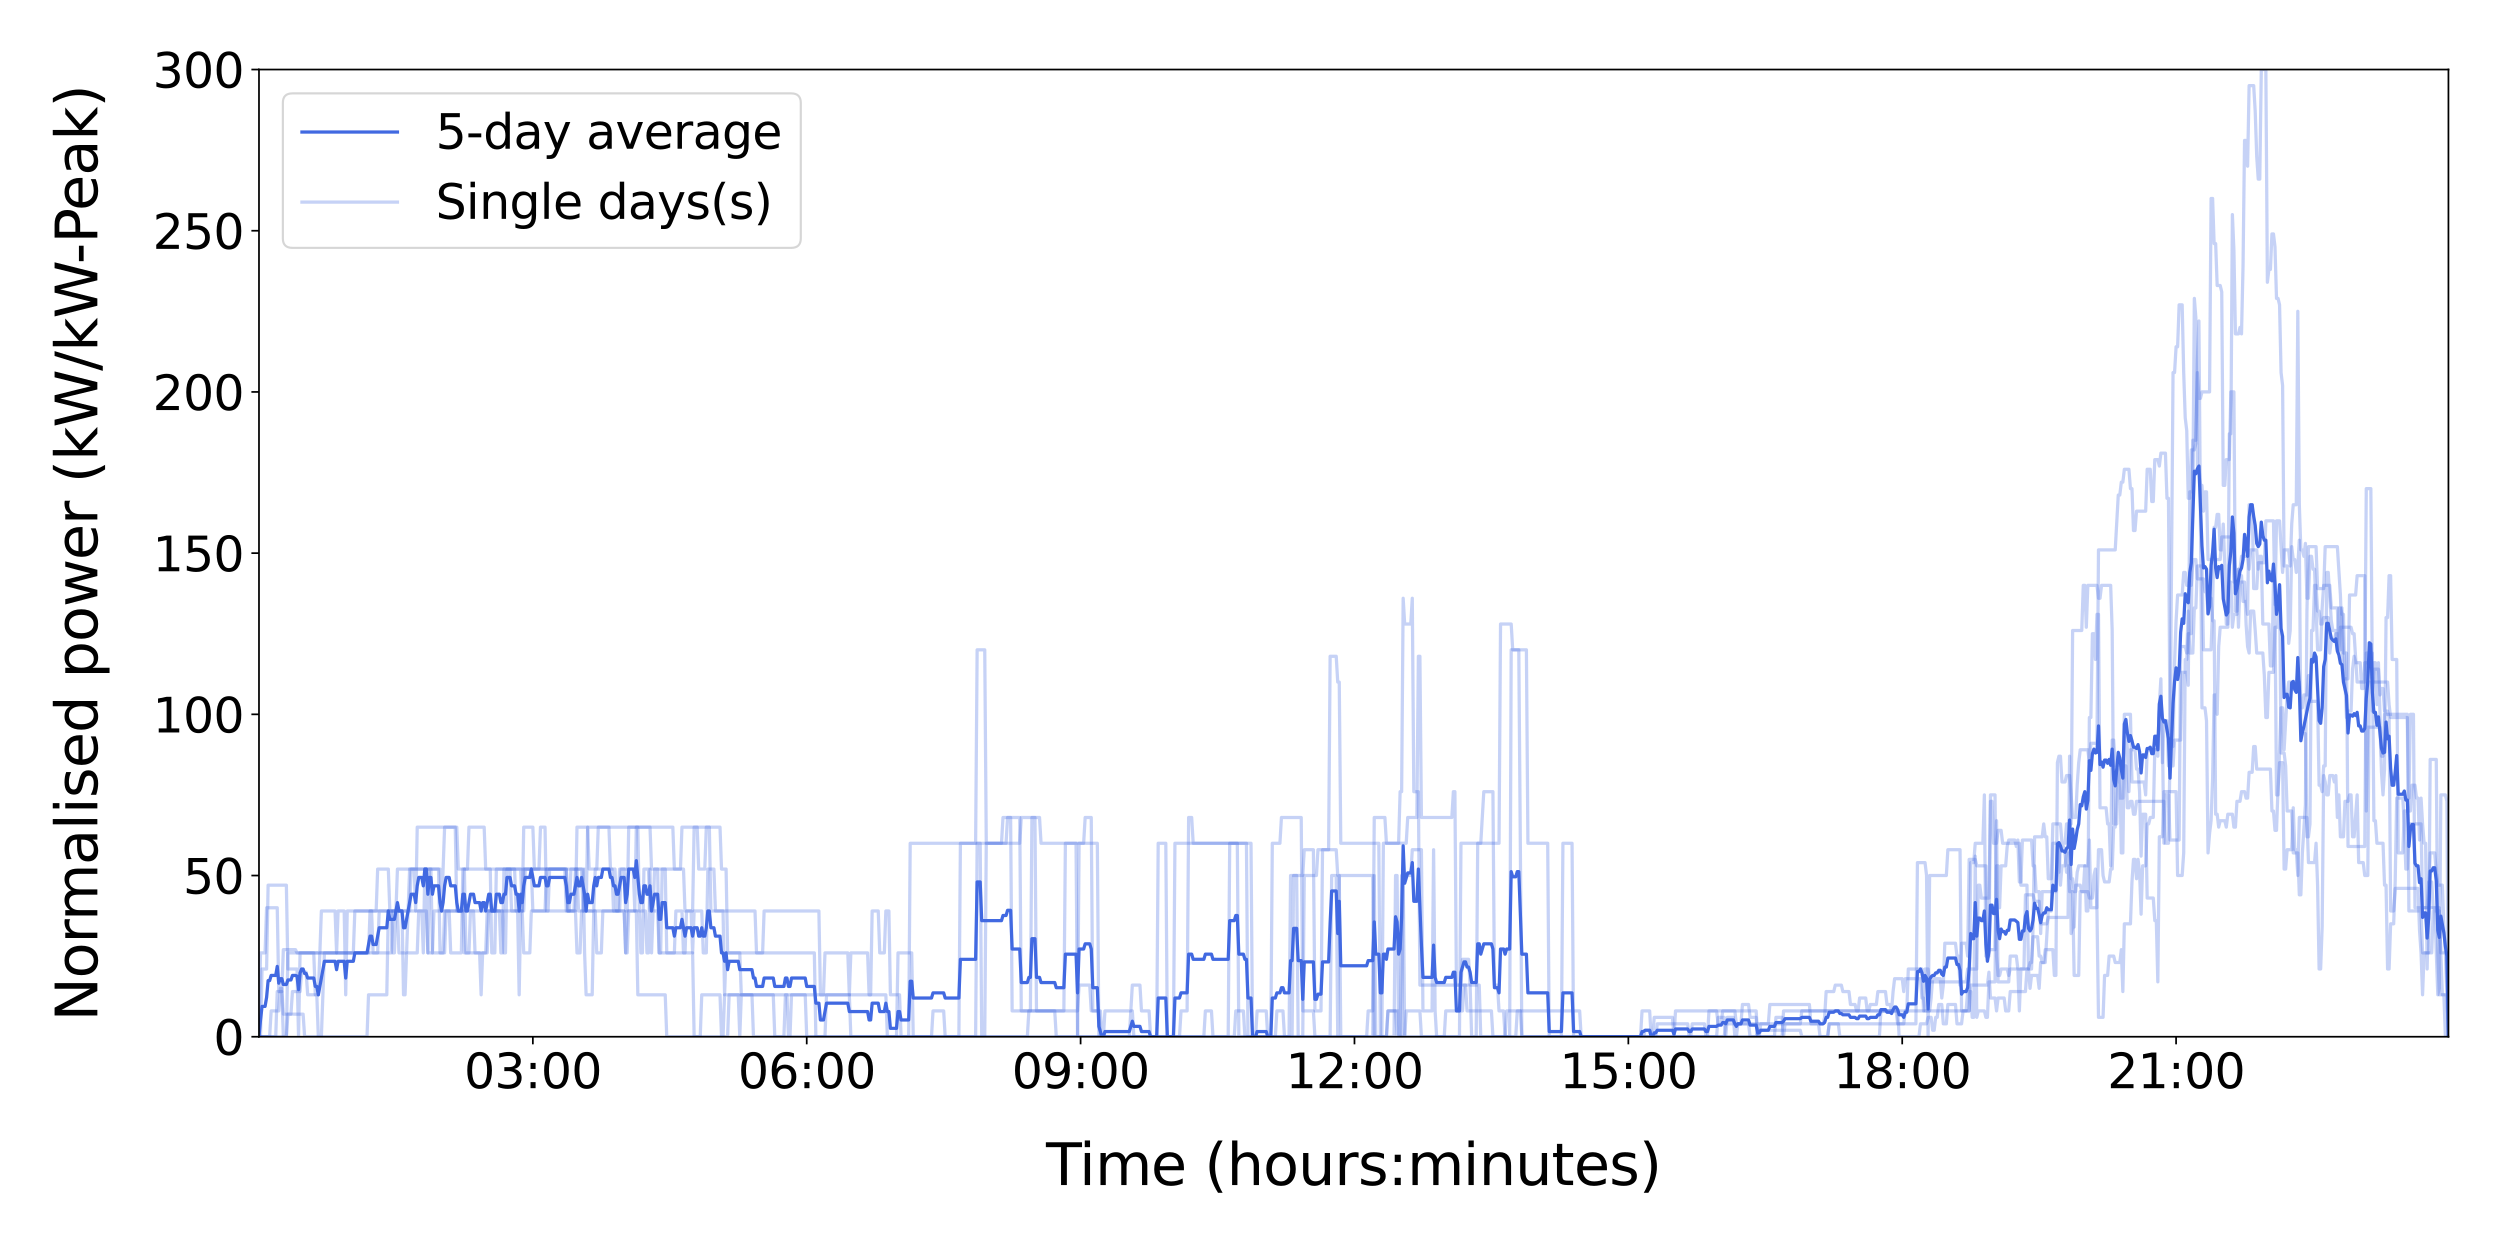 <?xml version="1.0" encoding="UTF-8" standalone="no"?>
<svg
   width="1152pt"
   height="576pt"
   viewBox="0 0 1152 576"
   version="1.1"
   id="svg154"
   sodipodi:docname="ramp-example-futz.svg"
   inkscape:version="1.3.2 (091e20e, 2023-11-25)"
   xmlns:inkscape="http://www.inkscape.org/namespaces/inkscape"
   xmlns:sodipodi="http://sodipodi.sourceforge.net/DTD/sodipodi-0.dtd"
   xmlns:xlink="http://www.w3.org/1999/xlink"
   xmlns="http://www.w3.org/2000/svg"
   xmlns:svg="http://www.w3.org/2000/svg"
   xmlns:rdf="http://www.w3.org/1999/02/22-rdf-syntax-ns#"
   xmlns:cc="http://creativecommons.org/ns#"
   xmlns:dc="http://purl.org/dc/elements/1.1/">
  <title
     id="title154">Representative output from the RAMP software</title>
  <sodipodi:namedview
     id="namedview154"
     pagecolor="#ffffff"
     bordercolor="#666666"
     borderopacity="1.0"
     inkscape:showpageshadow="2"
     inkscape:pageopacity="0.0"
     inkscape:pagecheckerboard="0"
     inkscape:deskcolor="#d1d1d1"
     inkscape:document-units="pt"
     inkscape:zoom="0.48828125"
     inkscape:cx="768"
     inkscape:cy="382.976"
     inkscape:window-width="1868"
     inkscape:window-height="1016"
     inkscape:window-x="52"
     inkscape:window-y="27"
     inkscape:window-maximized="1"
     inkscape:current-layer="svg154" />
  <defs
     id="defs1">
    <style
       type="text/css"
       id="style1">*{stroke-linejoin: round; stroke-linecap: butt}</style>
  </defs>
  <g
     id="figure_1">
    <g
       id="patch_1">
      <path
         d="M 0 576  L 1152 576  L 1152 0  L 0 0  z "
         style="fill: #ffffff"
         id="path1" />
    </g>
    <g
       id="axes_1">
      <g
         id="patch_2">
        <path
           d="M 119.34 477.72  L 1128.24 477.72  L 1128.24 32.031  L 119.34 32.031  z "
           style="fill: #ffffff"
           id="path2" />
      </g>
      <g
         id="matplotlib.axis_1">
        <g
           id="xtick_1">
          <g
             id="line2d_1">
            <defs
               id="defs2">
              <path
                 id="m1b4945fd41"
                 d="M 0 0  L 0 3.5  "
                 style="stroke: #000000; stroke-width: 0.8" />
            </defs>
            <g
               id="g2">
              <use
                 xlink:href="#m1b4945fd41"
                 x="245.54"
                 y="477.72"
                 style="stroke: #000000; stroke-width: 0.8"
                 id="use2" />
            </g>
          </g>
          <g
             id="text_1">
            <!-- 03:00 -->
            <g
               transform="translate(213.84 501.437) scale(0.22 -0.22)"
               id="g7">
              <defs
                 id="defs3">
                <path
                   id="DejaVuSans-30"
                   d="M 2034 4250  Q 1547 4250 1301 3770  Q 1056 3291 1056 2328  Q 1056 1369 1301 889  Q 1547 409 2034 409  Q 2525 409 2770 889  Q 3016 1369 3016 2328  Q 3016 3291 2770 3770  Q 2525 4250 2034 4250  z M 2034 4750  Q 2819 4750 3233 4129  Q 3647 3509 3647 2328  Q 3647 1150 3233 529  Q 2819 -91 2034 -91  Q 1250 -91 836 529  Q 422 1150 422 2328  Q 422 3509 836 4129  Q 1250 4750 2034 4750  z "
                   transform="scale(0.016)" />
                <path
                   id="DejaVuSans-33"
                   d="M 2597 2516  Q 3050 2419 3304 2112  Q 3559 1806 3559 1356  Q 3559 666 3084 287  Q 2609 -91 1734 -91  Q 1441 -91 1130 -33  Q 819 25 488 141  L 488 750  Q 750 597 1062 519  Q 1375 441 1716 441  Q 2309 441 2620 675  Q 2931 909 2931 1356  Q 2931 1769 2642 2001  Q 2353 2234 1838 2234  L 1294 2234  L 1294 2753  L 1863 2753  Q 2328 2753 2575 2939  Q 2822 3125 2822 3475  Q 2822 3834 2567 4026  Q 2313 4219 1838 4219  Q 1578 4219 1281 4162  Q 984 4106 628 3988  L 628 4550  Q 988 4650 1302 4700  Q 1616 4750 1894 4750  Q 2613 4750 3031 4423  Q 3450 4097 3450 3541  Q 3450 3153 3228 2886  Q 3006 2619 2597 2516  z "
                   transform="scale(0.016)" />
                <path
                   id="DejaVuSans-3a"
                   d="M 750 794  L 1409 794  L 1409 0  L 750 0  L 750 794  z M 750 3309  L 1409 3309  L 1409 2516  L 750 2516  L 750 3309  z "
                   transform="scale(0.016)" />
              </defs>
              <use
                 xlink:href="#DejaVuSans-30"
                 id="use3" />
              <use
                 xlink:href="#DejaVuSans-33"
                 x="63.623"
                 id="use4" />
              <use
                 xlink:href="#DejaVuSans-3a"
                 x="127.246"
                 id="use5" />
              <use
                 xlink:href="#DejaVuSans-30"
                 x="160.938"
                 id="use6" />
              <use
                 xlink:href="#DejaVuSans-30"
                 x="224.561"
                 id="use7" />
            </g>
          </g>
        </g>
        <g
           id="xtick_2">
          <g
             id="line2d_2">
            <g
               id="g8">
              <use
                 xlink:href="#m1b4945fd41"
                 x="371.74"
                 y="477.72"
                 style="stroke: #000000; stroke-width: 0.8"
                 id="use8" />
            </g>
          </g>
          <g
             id="text_2">
            <!-- 06:00 -->
            <g
               transform="translate(340.04 501.437) scale(0.22 -0.22)"
               id="g13">
              <defs
                 id="defs8">
                <path
                   id="DejaVuSans-36"
                   d="M 2113 2584  Q 1688 2584 1439 2293  Q 1191 2003 1191 1497  Q 1191 994 1439 701  Q 1688 409 2113 409  Q 2538 409 2786 701  Q 3034 994 3034 1497  Q 3034 2003 2786 2293  Q 2538 2584 2113 2584  z M 3366 4563  L 3366 3988  Q 3128 4100 2886 4159  Q 2644 4219 2406 4219  Q 1781 4219 1451 3797  Q 1122 3375 1075 2522  Q 1259 2794 1537 2939  Q 1816 3084 2150 3084  Q 2853 3084 3261 2657  Q 3669 2231 3669 1497  Q 3669 778 3244 343  Q 2819 -91 2113 -91  Q 1303 -91 875 529  Q 447 1150 447 2328  Q 447 3434 972 4092  Q 1497 4750 2381 4750  Q 2619 4750 2861 4703  Q 3103 4656 3366 4563  z "
                   transform="scale(0.016)" />
              </defs>
              <use
                 xlink:href="#DejaVuSans-30"
                 id="use9" />
              <use
                 xlink:href="#DejaVuSans-36"
                 x="63.623"
                 id="use10" />
              <use
                 xlink:href="#DejaVuSans-3a"
                 x="127.246"
                 id="use11" />
              <use
                 xlink:href="#DejaVuSans-30"
                 x="160.938"
                 id="use12" />
              <use
                 xlink:href="#DejaVuSans-30"
                 x="224.561"
                 id="use13" />
            </g>
          </g>
        </g>
        <g
           id="xtick_3">
          <g
             id="line2d_3">
            <g
               id="g14">
              <use
                 xlink:href="#m1b4945fd41"
                 x="497.94"
                 y="477.72"
                 style="stroke: #000000; stroke-width: 0.8"
                 id="use14" />
            </g>
          </g>
          <g
             id="text_3">
            <!-- 09:00 -->
            <g
               transform="translate(466.24 501.437) scale(0.22 -0.22)"
               id="g19">
              <defs
                 id="defs14">
                <path
                   id="DejaVuSans-39"
                   d="M 703 97  L 703 672  Q 941 559 1184 500  Q 1428 441 1663 441  Q 2288 441 2617 861  Q 2947 1281 2994 2138  Q 2813 1869 2534 1725  Q 2256 1581 1919 1581  Q 1219 1581 811 2004  Q 403 2428 403 3163  Q 403 3881 828 4315  Q 1253 4750 1959 4750  Q 2769 4750 3195 4129  Q 3622 3509 3622 2328  Q 3622 1225 3098 567  Q 2575 -91 1691 -91  Q 1453 -91 1209 -44  Q 966 3 703 97  z M 1959 2075  Q 2384 2075 2632 2365  Q 2881 2656 2881 3163  Q 2881 3666 2632 3958  Q 2384 4250 1959 4250  Q 1534 4250 1286 3958  Q 1038 3666 1038 3163  Q 1038 2656 1286 2365  Q 1534 2075 1959 2075  z "
                   transform="scale(0.016)" />
              </defs>
              <use
                 xlink:href="#DejaVuSans-30"
                 id="use15" />
              <use
                 xlink:href="#DejaVuSans-39"
                 x="63.623"
                 id="use16" />
              <use
                 xlink:href="#DejaVuSans-3a"
                 x="127.246"
                 id="use17" />
              <use
                 xlink:href="#DejaVuSans-30"
                 x="160.938"
                 id="use18" />
              <use
                 xlink:href="#DejaVuSans-30"
                 x="224.561"
                 id="use19" />
            </g>
          </g>
        </g>
        <g
           id="xtick_4">
          <g
             id="line2d_4">
            <g
               id="g20">
              <use
                 xlink:href="#m1b4945fd41"
                 x="624.141"
                 y="477.72"
                 style="stroke: #000000; stroke-width: 0.8"
                 id="use20" />
            </g>
          </g>
          <g
             id="text_4">
            <!-- 12:00 -->
            <g
               transform="translate(592.44 501.437) scale(0.22 -0.22)"
               id="g25">
              <defs
                 id="defs20">
                <path
                   id="DejaVuSans-31"
                   d="M 794 531  L 1825 531  L 1825 4091  L 703 3866  L 703 4441  L 1819 4666  L 2450 4666  L 2450 531  L 3481 531  L 3481 0  L 794 0  L 794 531  z "
                   transform="scale(0.016)" />
                <path
                   id="DejaVuSans-32"
                   d="M 1228 531  L 3431 531  L 3431 0  L 469 0  L 469 531  Q 828 903 1448 1529  Q 2069 2156 2228 2338  Q 2531 2678 2651 2914  Q 2772 3150 2772 3378  Q 2772 3750 2511 3984  Q 2250 4219 1831 4219  Q 1534 4219 1204 4116  Q 875 4013 500 3803  L 500 4441  Q 881 4594 1212 4672  Q 1544 4750 1819 4750  Q 2544 4750 2975 4387  Q 3406 4025 3406 3419  Q 3406 3131 3298 2873  Q 3191 2616 2906 2266  Q 2828 2175 2409 1742  Q 1991 1309 1228 531  z "
                   transform="scale(0.016)" />
              </defs>
              <use
                 xlink:href="#DejaVuSans-31"
                 id="use21" />
              <use
                 xlink:href="#DejaVuSans-32"
                 x="63.623"
                 id="use22" />
              <use
                 xlink:href="#DejaVuSans-3a"
                 x="127.246"
                 id="use23" />
              <use
                 xlink:href="#DejaVuSans-30"
                 x="160.938"
                 id="use24" />
              <use
                 xlink:href="#DejaVuSans-30"
                 x="224.561"
                 id="use25" />
            </g>
          </g>
        </g>
        <g
           id="xtick_5">
          <g
             id="line2d_5">
            <g
               id="g26">
              <use
                 xlink:href="#m1b4945fd41"
                 x="750.341"
                 y="477.72"
                 style="stroke: #000000; stroke-width: 0.8"
                 id="use26" />
            </g>
          </g>
          <g
             id="text_5">
            <!-- 15:00 -->
            <g
               transform="translate(718.64 501.437) scale(0.22 -0.22)"
               id="g31">
              <defs
                 id="defs26">
                <path
                   id="DejaVuSans-35"
                   d="M 691 4666  L 3169 4666  L 3169 4134  L 1269 4134  L 1269 2991  Q 1406 3038 1543 3061  Q 1681 3084 1819 3084  Q 2600 3084 3056 2656  Q 3513 2228 3513 1497  Q 3513 744 3044 326  Q 2575 -91 1722 -91  Q 1428 -91 1123 -41  Q 819 9 494 109  L 494 744  Q 775 591 1075 516  Q 1375 441 1709 441  Q 2250 441 2565 725  Q 2881 1009 2881 1497  Q 2881 1984 2565 2268  Q 2250 2553 1709 2553  Q 1456 2553 1204 2497  Q 953 2441 691 2322  L 691 4666  z "
                   transform="scale(0.016)" />
              </defs>
              <use
                 xlink:href="#DejaVuSans-31"
                 id="use27" />
              <use
                 xlink:href="#DejaVuSans-35"
                 x="63.623"
                 id="use28" />
              <use
                 xlink:href="#DejaVuSans-3a"
                 x="127.246"
                 id="use29" />
              <use
                 xlink:href="#DejaVuSans-30"
                 x="160.938"
                 id="use30" />
              <use
                 xlink:href="#DejaVuSans-30"
                 x="224.561"
                 id="use31" />
            </g>
          </g>
        </g>
        <g
           id="xtick_6">
          <g
             id="line2d_6">
            <g
               id="g32">
              <use
                 xlink:href="#m1b4945fd41"
                 x="876.541"
                 y="477.72"
                 style="stroke: #000000; stroke-width: 0.8"
                 id="use32" />
            </g>
          </g>
          <g
             id="text_6">
            <!-- 18:00 -->
            <g
               transform="translate(844.84 501.437) scale(0.22 -0.22)"
               id="g37">
              <defs
                 id="defs32">
                <path
                   id="DejaVuSans-38"
                   d="M 2034 2216  Q 1584 2216 1326 1975  Q 1069 1734 1069 1313  Q 1069 891 1326 650  Q 1584 409 2034 409  Q 2484 409 2743 651  Q 3003 894 3003 1313  Q 3003 1734 2745 1975  Q 2488 2216 2034 2216  z M 1403 2484  Q 997 2584 770 2862  Q 544 3141 544 3541  Q 544 4100 942 4425  Q 1341 4750 2034 4750  Q 2731 4750 3128 4425  Q 3525 4100 3525 3541  Q 3525 3141 3298 2862  Q 3072 2584 2669 2484  Q 3125 2378 3379 2068  Q 3634 1759 3634 1313  Q 3634 634 3220 271  Q 2806 -91 2034 -91  Q 1263 -91 848 271  Q 434 634 434 1313  Q 434 1759 690 2068  Q 947 2378 1403 2484  z M 1172 3481  Q 1172 3119 1398 2916  Q 1625 2713 2034 2713  Q 2441 2713 2670 2916  Q 2900 3119 2900 3481  Q 2900 3844 2670 4047  Q 2441 4250 2034 4250  Q 1625 4250 1398 4047  Q 1172 3844 1172 3481  z "
                   transform="scale(0.016)" />
              </defs>
              <use
                 xlink:href="#DejaVuSans-31"
                 id="use33" />
              <use
                 xlink:href="#DejaVuSans-38"
                 x="63.623"
                 id="use34" />
              <use
                 xlink:href="#DejaVuSans-3a"
                 x="127.246"
                 id="use35" />
              <use
                 xlink:href="#DejaVuSans-30"
                 x="160.938"
                 id="use36" />
              <use
                 xlink:href="#DejaVuSans-30"
                 x="224.561"
                 id="use37" />
            </g>
          </g>
        </g>
        <g
           id="xtick_7">
          <g
             id="line2d_7">
            <g
               id="g38">
              <use
                 xlink:href="#m1b4945fd41"
                 x="1002.741"
                 y="477.72"
                 style="stroke: #000000; stroke-width: 0.8"
                 id="use38" />
            </g>
          </g>
          <g
             id="text_7">
            <!-- 21:00 -->
            <g
               transform="translate(971.04 501.437) scale(0.22 -0.22)"
               id="g43">
              <use
                 xlink:href="#DejaVuSans-32"
                 id="use39" />
              <use
                 xlink:href="#DejaVuSans-31"
                 x="63.623"
                 id="use40" />
              <use
                 xlink:href="#DejaVuSans-3a"
                 x="127.246"
                 id="use41" />
              <use
                 xlink:href="#DejaVuSans-30"
                 x="160.938"
                 id="use42" />
              <use
                 xlink:href="#DejaVuSans-30"
                 x="224.561"
                 id="use43" />
            </g>
          </g>
        </g>
        <g
           id="text_8">
          <!-- Time (hours:minutes) -->
          <g
             transform="translate(482.012 546.072) scale(0.264 -0.264)"
             id="g63">
            <defs
               id="defs43">
              <path
                 id="DejaVuSans-54"
                 d="M -19 4666  L 3928 4666  L 3928 4134  L 2272 4134  L 2272 0  L 1638 0  L 1638 4134  L -19 4134  L -19 4666  z "
                 transform="scale(0.016)" />
              <path
                 id="DejaVuSans-69"
                 d="M 603 3500  L 1178 3500  L 1178 0  L 603 0  L 603 3500  z M 603 4863  L 1178 4863  L 1178 4134  L 603 4134  L 603 4863  z "
                 transform="scale(0.016)" />
              <path
                 id="DejaVuSans-6d"
                 d="M 3328 2828  Q 3544 3216 3844 3400  Q 4144 3584 4550 3584  Q 5097 3584 5394 3201  Q 5691 2819 5691 2113  L 5691 0  L 5113 0  L 5113 2094  Q 5113 2597 4934 2840  Q 4756 3084 4391 3084  Q 3944 3084 3684 2787  Q 3425 2491 3425 1978  L 3425 0  L 2847 0  L 2847 2094  Q 2847 2600 2669 2842  Q 2491 3084 2119 3084  Q 1678 3084 1418 2786  Q 1159 2488 1159 1978  L 1159 0  L 581 0  L 581 3500  L 1159 3500  L 1159 2956  Q 1356 3278 1631 3431  Q 1906 3584 2284 3584  Q 2666 3584 2933 3390  Q 3200 3197 3328 2828  z "
                 transform="scale(0.016)" />
              <path
                 id="DejaVuSans-65"
                 d="M 3597 1894  L 3597 1613  L 953 1613  Q 991 1019 1311 708  Q 1631 397 2203 397  Q 2534 397 2845 478  Q 3156 559 3463 722  L 3463 178  Q 3153 47 2828 -22  Q 2503 -91 2169 -91  Q 1331 -91 842 396  Q 353 884 353 1716  Q 353 2575 817 3079  Q 1281 3584 2069 3584  Q 2775 3584 3186 3129  Q 3597 2675 3597 1894  z M 3022 2063  Q 3016 2534 2758 2815  Q 2500 3097 2075 3097  Q 1594 3097 1305 2825  Q 1016 2553 972 2059  L 3022 2063  z "
                 transform="scale(0.016)" />
              <path
                 id="DejaVuSans-20"
                 transform="scale(0.016)" />
              <path
                 id="DejaVuSans-28"
                 d="M 1984 4856  Q 1566 4138 1362 3434  Q 1159 2731 1159 2009  Q 1159 1288 1364 580  Q 1569 -128 1984 -844  L 1484 -844  Q 1016 -109 783 600  Q 550 1309 550 2009  Q 550 2706 781 3412  Q 1013 4119 1484 4856  L 1984 4856  z "
                 transform="scale(0.016)" />
              <path
                 id="DejaVuSans-68"
                 d="M 3513 2113  L 3513 0  L 2938 0  L 2938 2094  Q 2938 2591 2744 2837  Q 2550 3084 2163 3084  Q 1697 3084 1428 2787  Q 1159 2491 1159 1978  L 1159 0  L 581 0  L 581 4863  L 1159 4863  L 1159 2956  Q 1366 3272 1645 3428  Q 1925 3584 2291 3584  Q 2894 3584 3203 3211  Q 3513 2838 3513 2113  z "
                 transform="scale(0.016)" />
              <path
                 id="DejaVuSans-6f"
                 d="M 1959 3097  Q 1497 3097 1228 2736  Q 959 2375 959 1747  Q 959 1119 1226 758  Q 1494 397 1959 397  Q 2419 397 2687 759  Q 2956 1122 2956 1747  Q 2956 2369 2687 2733  Q 2419 3097 1959 3097  z M 1959 3584  Q 2709 3584 3137 3096  Q 3566 2609 3566 1747  Q 3566 888 3137 398  Q 2709 -91 1959 -91  Q 1206 -91 779 398  Q 353 888 353 1747  Q 353 2609 779 3096  Q 1206 3584 1959 3584  z "
                 transform="scale(0.016)" />
              <path
                 id="DejaVuSans-75"
                 d="M 544 1381  L 544 3500  L 1119 3500  L 1119 1403  Q 1119 906 1312 657  Q 1506 409 1894 409  Q 2359 409 2629 706  Q 2900 1003 2900 1516  L 2900 3500  L 3475 3500  L 3475 0  L 2900 0  L 2900 538  Q 2691 219 2414 64  Q 2138 -91 1772 -91  Q 1169 -91 856 284  Q 544 659 544 1381  z M 1991 3584  L 1991 3584  z "
                 transform="scale(0.016)" />
              <path
                 id="DejaVuSans-72"
                 d="M 2631 2963  Q 2534 3019 2420 3045  Q 2306 3072 2169 3072  Q 1681 3072 1420 2755  Q 1159 2438 1159 1844  L 1159 0  L 581 0  L 581 3500  L 1159 3500  L 1159 2956  Q 1341 3275 1631 3429  Q 1922 3584 2338 3584  Q 2397 3584 2469 3576  Q 2541 3569 2628 3553  L 2631 2963  z "
                 transform="scale(0.016)" />
              <path
                 id="DejaVuSans-73"
                 d="M 2834 3397  L 2834 2853  Q 2591 2978 2328 3040  Q 2066 3103 1784 3103  Q 1356 3103 1142 2972  Q 928 2841 928 2578  Q 928 2378 1081 2264  Q 1234 2150 1697 2047  L 1894 2003  Q 2506 1872 2764 1633  Q 3022 1394 3022 966  Q 3022 478 2636 193  Q 2250 -91 1575 -91  Q 1294 -91 989 -36  Q 684 19 347 128  L 347 722  Q 666 556 975 473  Q 1284 391 1588 391  Q 1994 391 2212 530  Q 2431 669 2431 922  Q 2431 1156 2273 1281  Q 2116 1406 1581 1522  L 1381 1569  Q 847 1681 609 1914  Q 372 2147 372 2553  Q 372 3047 722 3315  Q 1072 3584 1716 3584  Q 2034 3584 2315 3537  Q 2597 3491 2834 3397  z "
                 transform="scale(0.016)" />
              <path
                 id="DejaVuSans-6e"
                 d="M 3513 2113  L 3513 0  L 2938 0  L 2938 2094  Q 2938 2591 2744 2837  Q 2550 3084 2163 3084  Q 1697 3084 1428 2787  Q 1159 2491 1159 1978  L 1159 0  L 581 0  L 581 3500  L 1159 3500  L 1159 2956  Q 1366 3272 1645 3428  Q 1925 3584 2291 3584  Q 2894 3584 3203 3211  Q 3513 2838 3513 2113  z "
                 transform="scale(0.016)" />
              <path
                 id="DejaVuSans-74"
                 d="M 1172 4494  L 1172 3500  L 2356 3500  L 2356 3053  L 1172 3053  L 1172 1153  Q 1172 725 1289 603  Q 1406 481 1766 481  L 2356 481  L 2356 0  L 1766 0  Q 1100 0 847 248  Q 594 497 594 1153  L 594 3053  L 172 3053  L 172 3500  L 594 3500  L 594 4494  L 1172 4494  z "
                 transform="scale(0.016)" />
              <path
                 id="DejaVuSans-29"
                 d="M 513 4856  L 1013 4856  Q 1481 4119 1714 3412  Q 1947 2706 1947 2009  Q 1947 1309 1714 600  Q 1481 -109 1013 -844  L 513 -844  Q 928 -128 1133 580  Q 1338 1288 1338 2009  Q 1338 2731 1133 3434  Q 928 4138 513 4856  z "
                 transform="scale(0.016)" />
            </defs>
            <use
               xlink:href="#DejaVuSans-54"
               id="use44" />
            <use
               xlink:href="#DejaVuSans-69"
               x="57.959"
               id="use45" />
            <use
               xlink:href="#DejaVuSans-6d"
               x="85.742"
               id="use46" />
            <use
               xlink:href="#DejaVuSans-65"
               x="183.154"
               id="use47" />
            <use
               xlink:href="#DejaVuSans-20"
               x="244.678"
               id="use48" />
            <use
               xlink:href="#DejaVuSans-28"
               x="276.465"
               id="use49" />
            <use
               xlink:href="#DejaVuSans-68"
               x="315.479"
               id="use50" />
            <use
               xlink:href="#DejaVuSans-6f"
               x="378.857"
               id="use51" />
            <use
               xlink:href="#DejaVuSans-75"
               x="440.039"
               id="use52" />
            <use
               xlink:href="#DejaVuSans-72"
               x="503.418"
               id="use53" />
            <use
               xlink:href="#DejaVuSans-73"
               x="544.531"
               id="use54" />
            <use
               xlink:href="#DejaVuSans-3a"
               x="596.631"
               id="use55" />
            <use
               xlink:href="#DejaVuSans-6d"
               x="630.322"
               id="use56" />
            <use
               xlink:href="#DejaVuSans-69"
               x="727.734"
               id="use57" />
            <use
               xlink:href="#DejaVuSans-6e"
               x="755.518"
               id="use58" />
            <use
               xlink:href="#DejaVuSans-75"
               x="818.896"
               id="use59" />
            <use
               xlink:href="#DejaVuSans-74"
               x="882.275"
               id="use60" />
            <use
               xlink:href="#DejaVuSans-65"
               x="921.484"
               id="use61" />
            <use
               xlink:href="#DejaVuSans-73"
               x="983.008"
               id="use62" />
            <use
               xlink:href="#DejaVuSans-29"
               x="1035.107"
               id="use63" />
          </g>
        </g>
      </g>
      <g
         id="matplotlib.axis_2">
        <g
           id="ytick_1">
          <g
             id="line2d_8">
            <defs
               id="defs63">
              <path
                 id="m41c183e17b"
                 d="M 0 0  L -3.5 0  "
                 style="stroke: #000000; stroke-width: 0.8" />
            </defs>
            <g
               id="g64">
              <use
                 xlink:href="#m41c183e17b"
                 x="119.34"
                 y="477.72"
                 style="stroke: #000000; stroke-width: 0.8"
                 id="use64" />
            </g>
          </g>
          <g
             id="text_9">
            <!-- 0 -->
            <g
               transform="translate(98.343 486.078) scale(0.22 -0.22)"
               id="g65">
              <use
                 xlink:href="#DejaVuSans-30"
                 id="use65" />
            </g>
          </g>
        </g>
        <g
           id="ytick_2">
          <g
             id="line2d_9">
            <g
               id="g66">
              <use
                 xlink:href="#m41c183e17b"
                 x="119.34"
                 y="403.44"
                 style="stroke: #000000; stroke-width: 0.8"
                 id="use66" />
            </g>
          </g>
          <g
             id="text_10">
            <!-- 50 -->
            <g
               transform="translate(84.345 411.798) scale(0.22 -0.22)"
               id="g68">
              <use
                 xlink:href="#DejaVuSans-35"
                 id="use67" />
              <use
                 xlink:href="#DejaVuSans-30"
                 x="63.623"
                 id="use68" />
            </g>
          </g>
        </g>
        <g
           id="ytick_3">
          <g
             id="line2d_10">
            <g
               id="g69">
              <use
                 xlink:href="#m41c183e17b"
                 x="119.34"
                 y="329.16"
                 style="stroke: #000000; stroke-width: 0.8"
                 id="use69" />
            </g>
          </g>
          <g
             id="text_11">
            <!-- 100 -->
            <g
               transform="translate(70.347 337.518) scale(0.22 -0.22)"
               id="g72">
              <use
                 xlink:href="#DejaVuSans-31"
                 id="use70" />
              <use
                 xlink:href="#DejaVuSans-30"
                 x="63.623"
                 id="use71" />
              <use
                 xlink:href="#DejaVuSans-30"
                 x="127.246"
                 id="use72" />
            </g>
          </g>
        </g>
        <g
           id="ytick_4">
          <g
             id="line2d_11">
            <g
               id="g73">
              <use
                 xlink:href="#m41c183e17b"
                 x="119.34"
                 y="254.88"
                 style="stroke: #000000; stroke-width: 0.8"
                 id="use73" />
            </g>
          </g>
          <g
             id="text_12">
            <!-- 150 -->
            <g
               transform="translate(70.347 263.238) scale(0.22 -0.22)"
               id="g76">
              <use
                 xlink:href="#DejaVuSans-31"
                 id="use74" />
              <use
                 xlink:href="#DejaVuSans-35"
                 x="63.623"
                 id="use75" />
              <use
                 xlink:href="#DejaVuSans-30"
                 x="127.246"
                 id="use76" />
            </g>
          </g>
        </g>
        <g
           id="ytick_5">
          <g
             id="line2d_12">
            <g
               id="g77">
              <use
                 xlink:href="#m41c183e17b"
                 x="119.34"
                 y="180.6"
                 style="stroke: #000000; stroke-width: 0.8"
                 id="use77" />
            </g>
          </g>
          <g
             id="text_13">
            <!-- 200 -->
            <g
               transform="translate(70.347 188.958) scale(0.22 -0.22)"
               id="g80">
              <use
                 xlink:href="#DejaVuSans-32"
                 id="use78" />
              <use
                 xlink:href="#DejaVuSans-30"
                 x="63.623"
                 id="use79" />
              <use
                 xlink:href="#DejaVuSans-30"
                 x="127.246"
                 id="use80" />
            </g>
          </g>
        </g>
        <g
           id="ytick_6">
          <g
             id="line2d_13">
            <g
               id="g81">
              <use
                 xlink:href="#m41c183e17b"
                 x="119.34"
                 y="106.32"
                 style="stroke: #000000; stroke-width: 0.8"
                 id="use81" />
            </g>
          </g>
          <g
             id="text_14">
            <!-- 250 -->
            <g
               transform="translate(70.347 114.678) scale(0.22 -0.22)"
               id="g84">
              <use
                 xlink:href="#DejaVuSans-32"
                 id="use82" />
              <use
                 xlink:href="#DejaVuSans-35"
                 x="63.623"
                 id="use83" />
              <use
                 xlink:href="#DejaVuSans-30"
                 x="127.246"
                 id="use84" />
            </g>
          </g>
        </g>
        <g
           id="ytick_7">
          <g
             id="line2d_14">
            <g
               id="g85">
              <use
                 xlink:href="#m41c183e17b"
                 x="119.34"
                 y="32.04"
                 style="stroke: #000000; stroke-width: 0.8"
                 id="use85" />
            </g>
          </g>
          <g
             id="text_15">
            <!-- 300 -->
            <g
               transform="translate(70.347 40.398) scale(0.22 -0.22)"
               id="g88">
              <use
                 xlink:href="#DejaVuSans-33"
                 id="use86" />
              <use
                 xlink:href="#DejaVuSans-30"
                 x="63.623"
                 id="use87" />
              <use
                 xlink:href="#DejaVuSans-30"
                 x="127.246"
                 id="use88" />
            </g>
          </g>
        </g>
        <g
           id="text_16">
          <!-- Normalised power (kW/kW-Peak) -->
          <g
             transform="translate(44.857 470.58) rotate(-90) scale(0.264 -0.264)"
             id="g117">
            <defs
               id="defs88">
              <path
                 id="DejaVuSans-4e"
                 d="M 628 4666  L 1478 4666  L 3547 763  L 3547 4666  L 4159 4666  L 4159 0  L 3309 0  L 1241 3903  L 1241 0  L 628 0  L 628 4666  z "
                 transform="scale(0.016)" />
              <path
                 id="DejaVuSans-61"
                 d="M 2194 1759  Q 1497 1759 1228 1600  Q 959 1441 959 1056  Q 959 750 1161 570  Q 1363 391 1709 391  Q 2188 391 2477 730  Q 2766 1069 2766 1631  L 2766 1759  L 2194 1759  z M 3341 1997  L 3341 0  L 2766 0  L 2766 531  Q 2569 213 2275 61  Q 1981 -91 1556 -91  Q 1019 -91 701 211  Q 384 513 384 1019  Q 384 1609 779 1909  Q 1175 2209 1959 2209  L 2766 2209  L 2766 2266  Q 2766 2663 2505 2880  Q 2244 3097 1772 3097  Q 1472 3097 1187 3025  Q 903 2953 641 2809  L 641 3341  Q 956 3463 1253 3523  Q 1550 3584 1831 3584  Q 2591 3584 2966 3190  Q 3341 2797 3341 1997  z "
                 transform="scale(0.016)" />
              <path
                 id="DejaVuSans-6c"
                 d="M 603 4863  L 1178 4863  L 1178 0  L 603 0  L 603 4863  z "
                 transform="scale(0.016)" />
              <path
                 id="DejaVuSans-64"
                 d="M 2906 2969  L 2906 4863  L 3481 4863  L 3481 0  L 2906 0  L 2906 525  Q 2725 213 2448 61  Q 2172 -91 1784 -91  Q 1150 -91 751 415  Q 353 922 353 1747  Q 353 2572 751 3078  Q 1150 3584 1784 3584  Q 2172 3584 2448 3432  Q 2725 3281 2906 2969  z M 947 1747  Q 947 1113 1208 752  Q 1469 391 1925 391  Q 2381 391 2643 752  Q 2906 1113 2906 1747  Q 2906 2381 2643 2742  Q 2381 3103 1925 3103  Q 1469 3103 1208 2742  Q 947 2381 947 1747  z "
                 transform="scale(0.016)" />
              <path
                 id="DejaVuSans-70"
                 d="M 1159 525  L 1159 -1331  L 581 -1331  L 581 3500  L 1159 3500  L 1159 2969  Q 1341 3281 1617 3432  Q 1894 3584 2278 3584  Q 2916 3584 3314 3078  Q 3713 2572 3713 1747  Q 3713 922 3314 415  Q 2916 -91 2278 -91  Q 1894 -91 1617 61  Q 1341 213 1159 525  z M 3116 1747  Q 3116 2381 2855 2742  Q 2594 3103 2138 3103  Q 1681 3103 1420 2742  Q 1159 2381 1159 1747  Q 1159 1113 1420 752  Q 1681 391 2138 391  Q 2594 391 2855 752  Q 3116 1113 3116 1747  z "
                 transform="scale(0.016)" />
              <path
                 id="DejaVuSans-77"
                 d="M 269 3500  L 844 3500  L 1563 769  L 2278 3500  L 2956 3500  L 3675 769  L 4391 3500  L 4966 3500  L 4050 0  L 3372 0  L 2619 2869  L 1863 0  L 1184 0  L 269 3500  z "
                 transform="scale(0.016)" />
              <path
                 id="DejaVuSans-6b"
                 d="M 581 4863  L 1159 4863  L 1159 1991  L 2875 3500  L 3609 3500  L 1753 1863  L 3688 0  L 2938 0  L 1159 1709  L 1159 0  L 581 0  L 581 4863  z "
                 transform="scale(0.016)" />
              <path
                 id="DejaVuSans-57"
                 d="M 213 4666  L 850 4666  L 1831 722  L 2809 4666  L 3519 4666  L 4500 722  L 5478 4666  L 6119 4666  L 4947 0  L 4153 0  L 3169 4050  L 2175 0  L 1381 0  L 213 4666  z "
                 transform="scale(0.016)" />
              <path
                 id="DejaVuSans-2f"
                 d="M 1625 4666  L 2156 4666  L 531 -594  L 0 -594  L 1625 4666  z "
                 transform="scale(0.016)" />
              <path
                 id="DejaVuSans-2d"
                 d="M 313 2009  L 1997 2009  L 1997 1497  L 313 1497  L 313 2009  z "
                 transform="scale(0.016)" />
              <path
                 id="DejaVuSans-50"
                 d="M 1259 4147  L 1259 2394  L 2053 2394  Q 2494 2394 2734 2622  Q 2975 2850 2975 3272  Q 2975 3691 2734 3919  Q 2494 4147 2053 4147  L 1259 4147  z M 628 4666  L 2053 4666  Q 2838 4666 3239 4311  Q 3641 3956 3641 3272  Q 3641 2581 3239 2228  Q 2838 1875 2053 1875  L 1259 1875  L 1259 0  L 628 0  L 628 4666  z "
                 transform="scale(0.016)" />
            </defs>
            <use
               xlink:href="#DejaVuSans-4e"
               id="use89" />
            <use
               xlink:href="#DejaVuSans-6f"
               x="74.805"
               id="use90" />
            <use
               xlink:href="#DejaVuSans-72"
               x="135.986"
               id="use91" />
            <use
               xlink:href="#DejaVuSans-6d"
               x="175.35"
               id="use92" />
            <use
               xlink:href="#DejaVuSans-61"
               x="272.762"
               id="use93" />
            <use
               xlink:href="#DejaVuSans-6c"
               x="334.041"
               id="use94" />
            <use
               xlink:href="#DejaVuSans-69"
               x="361.824"
               id="use95" />
            <use
               xlink:href="#DejaVuSans-73"
               x="389.607"
               id="use96" />
            <use
               xlink:href="#DejaVuSans-65"
               x="441.707"
               id="use97" />
            <use
               xlink:href="#DejaVuSans-64"
               x="503.23"
               id="use98" />
            <use
               xlink:href="#DejaVuSans-20"
               x="566.707"
               id="use99" />
            <use
               xlink:href="#DejaVuSans-70"
               x="598.494"
               id="use100" />
            <use
               xlink:href="#DejaVuSans-6f"
               x="661.971"
               id="use101" />
            <use
               xlink:href="#DejaVuSans-77"
               x="723.152"
               id="use102" />
            <use
               xlink:href="#DejaVuSans-65"
               x="804.939"
               id="use103" />
            <use
               xlink:href="#DejaVuSans-72"
               x="866.463"
               id="use104" />
            <use
               xlink:href="#DejaVuSans-20"
               x="907.576"
               id="use105" />
            <use
               xlink:href="#DejaVuSans-28"
               x="939.363"
               id="use106" />
            <use
               xlink:href="#DejaVuSans-6b"
               x="978.377"
               id="use107" />
            <use
               xlink:href="#DejaVuSans-57"
               x="1036.287"
               id="use108" />
            <use
               xlink:href="#DejaVuSans-2f"
               x="1135.164"
               id="use109" />
            <use
               xlink:href="#DejaVuSans-6b"
               x="1168.855"
               id="use110" />
            <use
               xlink:href="#DejaVuSans-57"
               x="1226.766"
               id="use111" />
            <use
               xlink:href="#DejaVuSans-2d"
               x="1321.643"
               id="use112" />
            <use
               xlink:href="#DejaVuSans-50"
               x="1357.727"
               id="use113" />
            <use
               xlink:href="#DejaVuSans-65"
               x="1414.404"
               id="use114" />
            <use
               xlink:href="#DejaVuSans-61"
               x="1475.928"
               id="use115" />
            <use
               xlink:href="#DejaVuSans-6b"
               x="1537.207"
               id="use116" />
            <use
               xlink:href="#DejaVuSans-29"
               x="1595.117"
               id="use117" />
          </g>
        </g>
      </g>
      <g
         id="line2d_15">
        <path
           d="M 119.34 477.716  L 120.041 469.991  L 120.742 463.751  L 122.144 463.75  L 122.846 459.59  L 123.547 451.863  L 124.248 451.863  L 124.949 449.486  L 127.052 449.485  L 127.753 445.326  L 128.454 453.051  L 129.156 450.971  L 129.857 450.971  L 130.558 453.645  L 131.96 453.645  L 132.661 451.565  L 134.063 451.567  L 134.764 449.487  L 136.167 449.488  L 136.868 449.786  L 137.569 456.025  L 138.27 448.3  L 138.971 446.518  L 139.672 446.519  L 140.373 448.599  L 141.074 448.599  L 141.776 450.679  L 144.58 450.681  L 145.281 454.543  L 145.982 454.543  L 146.683 458.405  L 149.488 442.957  L 154.396 442.957  L 155.097 446.819  L 155.798 442.957  L 158.602 442.957  L 159.303 450.681  L 160.004 442.957  L 162.809 442.957  L 163.51 439.094  L 169.119 439.094  L 170.521 431.369  L 171.222 431.369  L 171.923 435.231  L 173.326 435.231  L 174.728 427.507  L 178.233 427.506  L 178.935 419.782  L 179.636 423.644  L 181.739 423.644  L 183.141 415.919  L 183.842 419.781  L 185.245 419.781  L 185.946 427.506  L 186.647 427.506  L 189.451 412.056  L 190.853 412.056  L 191.555 415.918  L 192.256 408.194  L 192.957 404.331  L 194.359 404.331  L 195.06 408.193  L 195.761 400.469  L 196.462 400.469  L 197.163 412.056  L 197.865 404.331  L 198.566 404.331  L 199.267 412.056  L 199.968 408.194  L 202.071 408.194  L 202.772 415.918  L 203.473 419.781  L 204.175 415.918  L 204.876 408.194  L 205.577 404.331  L 206.979 404.331  L 207.68 408.194  L 209.783 408.194  L 210.485 415.918  L 211.186 419.781  L 212.588 419.781  L 213.289 412.056  L 213.99 412.056  L 214.691 419.781  L 215.392 419.781  L 216.795 412.056  L 218.197 412.056  L 218.898 415.918  L 221.001 415.918  L 221.702 419.781  L 222.403 415.918  L 223.105 415.918  L 223.806 419.781  L 225.208 412.056  L 225.909 412.056  L 226.61 419.781  L 228.012 419.781  L 228.713 412.056  L 230.116 412.056  L 230.817 415.919  L 231.518 415.919  L 232.219 412.056  L 232.92 412.056  L 233.621 404.331  L 235.023 404.331  L 235.725 408.194  L 237.127 408.194  L 237.828 412.056  L 238.529 412.056  L 239.23 419.781  L 239.931 412.056  L 240.632 415.918  L 241.333 408.193  L 242.035 404.331  L 244.138 404.331  L 244.839 400.469  L 246.241 408.193  L 248.345 408.193  L 249.046 404.331  L 251.149 404.331  L 251.85 408.194  L 252.551 408.194  L 253.252 404.331  L 260.263 404.331  L 260.965 408.194  L 261.666 415.918  L 262.367 415.918  L 263.068 412.056  L 264.47 412.056  L 265.872 404.331  L 266.573 408.193  L 267.275 408.193  L 267.976 404.331  L 269.378 412.056  L 270.079 419.78  L 270.78 412.056  L 271.481 415.918  L 272.884 415.918  L 273.585 408.193  L 274.286 404.331  L 274.987 408.193  L 275.688 404.331  L 277.09 404.331  L 277.791 400.469  L 280.596 400.469  L 281.297 404.331  L 281.998 404.331  L 282.699 408.193  L 283.4 408.194  L 284.101 412.056  L 284.802 412.056  L 286.205 404.331  L 287.607 404.331  L 288.308 415.918  L 289.009 412.056  L 289.71 400.469  L 291.814 400.469  L 292.515 404.331  L 293.216 396.606  L 294.618 412.056  L 295.319 415.918  L 296.02 415.918  L 296.721 408.193  L 297.422 408.193  L 298.124 412.056  L 298.825 412.056  L 299.526 408.193  L 300.227 419.781  L 301.629 412.056  L 303.031 412.056  L 303.732 423.643  L 304.434 423.643  L 305.135 415.919  L 306.537 415.919  L 307.238 427.506  L 310.042 427.506  L 310.744 431.368  L 311.445 427.506  L 313.548 427.506  L 314.249 423.644  L 315.651 431.368  L 316.352 427.506  L 318.456 427.506  L 319.157 431.368  L 319.858 427.506  L 321.26 427.506  L 321.961 431.368  L 322.662 431.368  L 323.364 427.506  L 324.065 431.368  L 324.766 431.368  L 325.467 427.506  L 326.168 419.781  L 326.869 419.781  L 327.57 427.506  L 328.972 427.506  L 329.674 431.368  L 331.777 431.369  L 332.478 439.094  L 333.179 439.094  L 333.88 442.956  L 334.581 439.094  L 335.282 446.819  L 335.984 442.957  L 340.19 442.957  L 340.891 446.819  L 346.5 446.82  L 347.201 450.682  L 347.902 450.682  L 348.604 454.544  L 351.408 454.544  L 352.109 450.682  L 356.316 450.682  L 357.017 454.544  L 361.224 454.544  L 361.925 450.682  L 362.626 450.682  L 363.327 454.544  L 364.028 454.544  L 364.729 450.682  L 371.039 450.682  L 371.74 454.544  L 375.246 454.545  L 375.947 462.269  L 377.349 462.269  L 378.05 469.994  L 379.453 469.994  L 380.855 462.27  L 390.67 462.269  L 391.371 466.131  L 399.785 466.131  L 400.486 469.994  L 401.187 469.994  L 401.888 462.269  L 404.693 462.269  L 405.394 466.131  L 407.497 466.131  L 408.198 462.268  L 408.899 466.131  L 409.6 466.13  L 410.301 473.855  L 413.106 473.855  L 413.807 466.13  L 414.508 466.13  L 415.209 469.992  L 418.715 469.992  L 419.416 452.165  L 420.117 452.165  L 420.818 459.89  L 429.231 459.89  L 429.933 457.513  L 434.84 457.512  L 435.541 459.888  L 441.851 459.888  L 442.553 442.061  L 449.564 442.06  L 450.265 406.406  L 451.667 406.406  L 452.368 424.233  L 461.483 424.232  L 462.184 421.856  L 463.586 421.856  L 464.287 419.479  L 465.689 419.479  L 466.39 437.306  L 469.896 437.306  L 470.597 452.756  L 473.402 452.755  L 474.103 450.378  L 474.804 450.378  L 475.505 432.552  L 476.907 432.552  L 477.608 450.378  L 479.01 450.378  L 479.712 452.755  L 486.022 452.754  L 486.723 455.131  L 490.228 455.131  L 490.929 439.681  L 495.837 439.681  L 496.538 457.508  L 497.239 437.304  L 499.343 437.304  L 500.044 434.927  L 502.147 434.927  L 502.848 437.304  L 503.549 455.131  L 505.653 455.131  L 506.354 472.958  L 507.756 477.711  L 508.457 477.711  L 509.158 475.334  L 520.376 475.334  L 521.778 470.581  L 522.479 472.958  L 525.284 472.958  L 525.985 475.334  L 529.49 475.334  L 530.192 477.711  L 532.996 477.711  L 533.697 459.884  L 537.203 459.884  L 537.904 477.711  L 540.708 477.712  L 541.409 459.885  L 543.513 459.885  L 544.214 457.508  L 547.018 457.509  L 547.719 439.682  L 549.122 439.682  L 549.823 442.058  L 554.73 442.058  L 555.432 439.682  L 558.236 439.683  L 558.937 442.059  L 565.948 442.06  L 566.649 424.233  L 568.753 424.233  L 569.454 421.856  L 570.155 421.857  L 570.856 439.684  L 572.959 439.684  L 573.66 442.061  L 574.362 442.061  L 575.063 459.887  L 576.465 459.888  L 577.166 477.715  L 578.568 477.715  L 579.269 475.338  L 583.476 475.338  L 584.177 477.715  L 585.579 477.715  L 586.281 459.888  L 587.683 459.888  L 588.384 457.512  L 589.786 457.512  L 590.487 455.135  L 591.188 455.135  L 591.889 457.512  L 593.993 457.512  L 594.694 442.656  L 595.395 442.656  L 596.096 427.801  L 597.498 427.801  L 598.199 442.656  L 599.602 442.656  L 600.303 460.482  L 601.004 443.25  L 605.211 443.251  L 605.912 460.483  L 606.613 460.483  L 607.314 458.107  L 608.716 458.106  L 609.417 443.25  L 612.222 443.25  L 612.923 425.423  L 613.624 410.568  L 615.727 410.567  L 616.428 430.176  L 617.129 415.321  L 617.831 445.032  L 629.749 445.03  L 630.451 442.653  L 632.554 442.653  L 633.255 424.826  L 633.956 439.681  L 635.358 439.681  L 636.059 457.508  L 636.761 457.507  L 637.462 439.68  L 638.163 439.68  L 638.864 442.057  L 639.565 437.303  L 642.369 437.302  L 643.071 422.446  L 643.772 424.822  L 644.473 439.678  L 645.174 437.301  L 645.875 422.445  L 646.576 389.762  L 647.277 406.994  L 648.679 402.241  L 650.082 402.241  L 650.783 397.488  L 651.484 415.314  L 652.886 415.314  L 653.587 400.459  L 654.989 435.518  L 655.691 450.374  L 659.897 450.373  L 660.598 435.517  L 661.299 450.373  L 662.001 452.75  L 665.506 452.75  L 666.207 450.373  L 669.012 450.373  L 669.713 447.996  L 670.414 447.996  L 671.115 465.823  L 672.517 465.823  L 673.218 447.996  L 674.621 443.243  L 675.322 443.243  L 676.023 445.62  L 676.724 445.62  L 677.425 447.996  L 678.126 452.75  L 680.23 452.75  L 680.931 434.923  L 681.632 434.923  L 682.333 439.676  L 683.735 434.923  L 687.241 434.924  L 687.942 437.301  L 688.643 455.128  L 690.045 455.128  L 690.746 457.505  L 691.447 437.302  L 692.85 437.302  L 693.551 439.679  L 694.252 437.302  L 695.654 437.302  L 696.355 401.649  L 697.056 404.026  L 698.458 404.026  L 699.16 401.649  L 699.861 401.649  L 701.263 439.68  L 703.366 439.68  L 704.067 457.508  L 713.182 457.509  L 713.883 475.337  L 719.492 475.338  L 720.193 457.512  L 724.4 457.514  L 725.101 475.341  L 727.905 475.341  L 728.606 477.718  L 755.95 477.719  L 756.651 475.342  L 757.352 475.342  L 758.053 474.749  L 760.156 474.749  L 760.857 477.719  L 761.558 477.719  L 762.26 475.937  L 762.961 475.937  L 763.662 474.749  L 770.673 474.749  L 771.374 476.531  L 772.075 474.154  L 777.684 474.154  L 778.385 475.342  L 779.086 475.342  L 779.787 474.154  L 785.396 474.154  L 786.097 475.342  L 786.799 475.342  L 787.5 472.965  L 791.005 472.965  L 791.706 472.371  L 793.109 472.371  L 793.81 471.183  L 794.511 471.183  L 795.212 471.777  L 795.913 469.995  L 798.717 469.995  L 799.419 471.777  L 800.12 472.965  L 800.821 471.777  L 802.223 471.777  L 802.924 469.995  L 805.729 469.995  L 806.43 472.371  L 809.234 472.371  L 809.935 475.936  L 810.636 475.936  L 811.337 474.748  L 814.843 474.748  L 815.544 472.966  L 817.647 472.966  L 818.349 471.183  L 821.153 471.183  L 821.854 470.589  L 822.555 469.401  L 829.566 469.4  L 830.267 468.806  L 833.773 468.806  L 834.474 470.589  L 837.98 470.588  L 838.681 471.776  L 840.083 471.776  L 840.784 471.182  L 841.485 468.806  L 842.186 468.806  L 842.887 466.429  L 844.991 466.429  L 845.692 465.835  L 847.094 465.835  L 847.795 467.023  L 848.496 467.023  L 849.197 467.618  L 852.002 467.618  L 852.703 468.806  L 854.806 468.806  L 855.507 469.4  L 856.209 469.4  L 856.91 468.212  L 859.714 468.212  L 860.415 469.4  L 861.116 469.4  L 861.817 468.806  L 864.622 468.806  L 865.323 467.618  L 866.024 467.618  L 866.725 465.241  L 868.829 465.241  L 869.53 466.429  L 870.932 466.429  L 871.633 467.023  L 872.334 465.241  L 873.035 464.052  L 873.736 464.052  L 874.437 465.241  L 875.139 467.617  L 876.541 467.617  L 877.242 468.805  L 877.943 466.428  L 878.644 466.428  L 879.345 462.565  L 882.851 462.565  L 883.552 447.709  L 884.253 447.709  L 884.954 446.521  L 885.655 448.303  L 886.356 452.165  L 887.058 449.491  L 887.759 450.679  L 888.46 464.94  L 889.161 451.272  L 889.862 450.084  L 890.563 449.489  L 891.264 449.489  L 891.965 448.301  L 892.666 448.301  L 893.368 447.112  L 894.069 447.112  L 894.77 448.894  L 895.471 449.489  L 896.172 445.626  L 896.873 445.625  L 897.574 441.466  L 901.08 441.466  L 901.781 444.437  L 902.482 444.437  L 903.183 447.111  L 903.884 458.104  L 904.585 456.915  L 905.988 456.915  L 906.689 455.132  L 907.39 446.219  L 908.091 430.175  L 908.792 432.551  L 909.493 432.55  L 910.194 415.913  L 910.895 431.362  L 911.596 423.043  L 912.298 423.043  L 912.999 424.231  L 913.7 424.231  L 914.401 419.774  L 915.102 435.224  L 915.803 442.948  L 916.504 438.492  L 917.205 417.1  L 917.906 417.1  L 918.608 420.963  L 919.309 420.963  L 920.01 414.426  L 920.711 428.687  L 921.412 432.549  L 922.113 428.093  L 922.814 429.281  L 923.515 429.281  L 924.216 430.469  L 924.918 428.687  L 925.619 428.686  L 926.32 423.933  L 928.423 423.933  L 929.825 425.121  L 930.526 432.845  L 931.228 432.845  L 931.929 428.983  L 932.63 428.983  L 933.331 422.149  L 934.032 420.07  L 934.733 427.794  L 935.434 428.983  L 936.135 427.795  L 936.836 423.932  L 937.538 416.207  L 938.239 418.584  L 938.94 418.584  L 939.641 421.554  L 940.342 425.119  L 941.043 421.851  L 941.744 420.663  L 942.445 420.663  L 943.146 418.286  L 943.848 419.177  L 945.25 419.177  L 945.951 407.887  L 946.652 410.263  L 947.353 410.263  L 948.054 388.871  L 948.755 388.277  L 949.456 389.763  L 950.158 392.14  L 950.859 392.14  L 951.56 392.733  L 952.261 390.95  L 952.962 390.356  L 953.663 377.877  L 954.364 398.377  L 955.065 382.036  L 955.766 390.949  L 956.468 387.087  L 957.169 382.333  L 957.87 379.659  L 958.571 370.746  L 959.272 371.339  L 959.973 367.18  L 960.674 364.803  L 961.375 372.825  L 962.076 368.963  L 962.778 350.541  L 963.479 354.997  L 964.18 347.272  L 964.881 345.193  L 965.582 346.976  L 966.283 346.679  L 966.984 334.496  L 967.685 352.323  L 968.386 351.135  L 969.088 353.511  L 969.789 350.243  L 970.49 350.243  L 971.191 351.729  L 971.892 349.946  L 972.593 352.62  L 973.294 345.193  L 973.995 359.157  L 974.696 362.127  L 976.099 346.677  L 976.8 349.351  L 977.501 354.699  L 978.202 358.561  L 978.903 333.605  L 979.604 331.525  L 980.305 337.764  L 981.007 341.626  L 981.708 338.952  L 982.409 341.329  L 983.11 344.299  L 983.811 344.299  L 984.512 344.893  L 985.213 343.11  L 985.914 346.378  L 986.615 356.183  L 987.317 347.864  L 988.018 347.864  L 988.719 349.052  L 989.42 344.893  L 990.121 344.893  L 990.822 344.299  L 991.523 347.269  L 992.224 347.269  L 992.925 339.247  L 993.627 339.247  L 994.328 345.486  L 995.029 324.391  L 995.73 320.826  L 996.431 330.928  L 997.132 332.711  L 997.833 332.117  L 999.235 340.435  L 999.937 358.558  L 1001.339 324.093  L 1002.04 313.991  L 1002.741 307.752  L 1003.442 313.1  L 1004.143 309.238  L 1004.844 291.411  L 1005.545 285.172  L 1006.247 287.252  L 1006.948 273.584  L 1007.649 276.555  L 1008.35 277.743  L 1009.051 263.778  L 1009.752 259.322  L 1011.154 217.132  L 1011.855 218.32  L 1012.557 215.944  L 1013.258 214.755  L 1014.66 251.598  L 1015.361 261.699  L 1016.062 261.105  L 1016.763 262.293  L 1017.464 282.793  L 1018.165 279.525  L 1018.867 260.51  L 1019.568 254.568  L 1020.269 243.872  L 1020.97 261.699  L 1021.671 266.155  L 1022.372 261.104  L 1023.073 261.996  L 1023.774 260.51  L 1024.475 275.961  L 1025.878 283.388  L 1026.579 282.2  L 1027.28 260.511  L 1027.981 254.272  L 1028.682 238.227  L 1029.383 245.655  L 1030.084 273.583  L 1030.785 271.207  L 1032.188 263.185  L 1032.889 261.7  L 1033.59 257.838  L 1034.291 246.25  L 1034.992 250.706  L 1035.693 256.35  L 1036.394 238.227  L 1037.095 232.582  L 1037.797 232.583  L 1038.498 237.931  L 1039.199 242.09  L 1039.9 250.409  L 1040.601 251.894  L 1041.302 250.706  L 1042.003 240.605  L 1042.704 246.844  L 1043.405 248.923  L 1044.107 248.923  L 1044.808 268.533  L 1045.509 263.185  L 1046.21 267.047  L 1046.911 267.642  L 1047.612 259.917  L 1048.313 269.424  L 1049.014 283.091  L 1049.715 279.229  L 1050.417 269.425  L 1051.118 289.629  L 1051.819 293.194  L 1052.52 321.419  L 1053.221 319.934  L 1053.922 319.934  L 1054.623 325.877  L 1055.324 326.174  L 1056.025 314.587  L 1056.727 313.993  L 1057.428 317.855  L 1058.129 319.043  L 1058.83 302.999  L 1059.531 316.963  L 1060.232 341.326  L 1060.933 337.464  L 1061.634 334.79  L 1063.738 324.391  L 1064.439 321.717  L 1065.14 303.891  L 1065.841 305.079  L 1066.542 300.919  L 1067.243 302.702  L 1068.645 332.115  L 1069.347 333.304  L 1070.048 326.173  L 1070.749 307.159  L 1071.45 303.891  L 1072.151 287.252  L 1072.852 287.252  L 1074.254 294.086  L 1074.955 294.978  L 1075.657 295.572  L 1076.358 294.384  L 1077.059 300.029  L 1077.76 301.812  L 1078.461 305.674  L 1079.162 306.269  L 1079.863 314.29  L 1081.266 320.529  L 1081.967 337.762  L 1082.668 329.444  L 1083.369 329.444  L 1084.07 330.038  L 1084.771 328.85  L 1085.472 329.74  L 1086.173 328.255  L 1086.874 334.495  L 1087.576 334.496  L 1088.277 336.873  L 1088.978 336.873  L 1089.679 335.685  L 1090.38 321.721  L 1091.081 313.996  L 1091.782 296.169  L 1092.483 296.763  L 1093.184 319.046  L 1093.886 328.258  L 1094.587 328.258  L 1095.288 334.2  L 1095.989 330.338  L 1097.391 344.895  L 1098.092 346.975  L 1098.793 346.678  L 1099.494 332.714  L 1100.196 340.438  L 1100.897 339.25  L 1101.598 354.106  L 1102.299 361.831  L 1103 361.831  L 1103.701 355.889  L 1104.402 348.164  L 1105.103 365.991  L 1107.207 365.991  L 1107.908 364.506  L 1108.609 368.665  L 1109.31 368.665  L 1110.011 390.057  L 1110.712 382.333  L 1111.413 379.956  L 1112.114 379.956  L 1112.816 397.783  L 1113.517 398.972  L 1114.218 398.972  L 1114.919 406.696  L 1115.62 404.913  L 1116.321 422.74  L 1117.022 420.66  L 1117.723 420.66  L 1118.424 432.248  L 1119.126 423.038  L 1119.827 401.349  L 1120.528 401.349  L 1121.229 399.864  L 1121.93 399.864  L 1122.631 405.806  L 1123.332 428.683  L 1124.033 431.952  L 1124.734 422.146  L 1126.137 429.871  L 1126.838 436.11  L 1127.539 440.566  L 1128.24 477.704  L 1128.24 477.704  "
           clip-path="url(#p72f21065e2)"
           style="fill: none; stroke: #4169e1; stroke-width: 1.5; stroke-linecap: square"
           id="path117" />
      </g>
      <g
         id="line2d_16">
        <path
           d="M 119.34 477.716  L 131.96 477.711  L 132.661 467.313  L 139.672 467.318  L 140.373 477.716  L 169.119 477.719  L 169.82 458.407  L 178.233 458.406  L 178.935 419.782  L 185.245 419.782  L 185.946 458.406  L 186.647 458.404  L 187.348 439.093  L 192.256 439.093  L 192.957 419.782  L 196.462 419.782  L 197.163 439.093  L 199.267 439.093  L 199.968 419.782  L 206.979 419.782  L 207.68 439.093  L 212.588 439.093  L 213.289 400.469  L 244.839 400.469  L 245.54 419.78  L 251.149 419.78  L 251.85 400.469  L 267.976 400.469  L 268.677 419.78  L 273.585 419.78  L 274.286 400.469  L 283.4 400.469  L 284.101 419.78  L 284.802 419.78  L 285.504 400.469  L 291.814 400.469  L 292.515 419.78  L 293.216 381.156  L 299.526 381.156  L 300.227 400.467  L 303.031 400.467  L 303.732 439.091  L 304.434 439.091  L 305.135 400.469  L 314.95 400.469  L 315.651 419.78  L 319.157 419.78  L 319.858 381.156  L 326.869 381.156  L 327.57 419.78  L 347.902 419.782  L 348.604 439.093  L 351.408 439.093  L 352.109 419.782  L 377.349 419.782  L 378.05 458.406  L 379.453 458.406  L 380.154 439.094  L 390.67 439.094  L 391.371 458.406  L 392.073 439.094  L 399.785 439.094  L 400.486 458.406  L 401.187 458.406  L 401.888 419.782  L 404.693 419.782  L 405.394 439.093  L 407.497 439.091  L 408.198 419.78  L 409.6 419.78  L 410.301 458.404  L 414.508 458.404  L 415.209 477.716  L 449.564 477.713  L 450.265 388.578  L 469.896 388.578  L 470.597 376.695  L 476.907 376.693  L 477.608 465.828  L 496.538 465.828  L 497.239 453.944  L 502.147 453.944  L 502.848 465.828  L 507.055 465.828  L 507.756 477.711  L 508.457 477.711  L 509.158 465.828  L 521.077 465.828  L 521.778 453.944  L 525.284 453.944  L 525.985 465.828  L 529.49 465.828  L 530.192 477.711  L 543.513 477.711  L 544.214 465.828  L 547.018 465.829  L 547.719 376.695  L 549.122 376.695  L 549.823 388.578  L 576.465 388.578  L 577.166 477.713  L 578.568 477.713  L 579.269 465.829  L 583.476 465.829  L 584.177 477.713  L 587.683 477.711  L 588.384 465.828  L 591.188 465.828  L 591.889 477.711  L 595.395 477.713  L 596.096 403.434  L 597.498 403.434  L 598.199 477.711  L 600.303 477.711  L 601.004 403.433  L 606.613 403.436  L 607.314 391.552  L 615.727 391.552  L 616.428 403.436  L 617.129 403.436  L 617.831 477.714  L 642.369 477.71  L 643.071 403.431  L 643.772 403.43  L 644.473 477.708  L 647.277 477.708  L 647.978 465.823  L 654.288 465.825  L 654.989 477.708  L 665.506 477.708  L 666.207 465.823  L 673.919 465.823  L 674.621 453.94  L 677.425 453.94  L 678.126 477.707  L 680.23 477.707  L 680.931 388.572  L 690.746 388.577  L 691.447 287.559  L 696.355 287.559  L 697.056 299.442  L 699.861 299.442  L 701.263 477.711  L 719.492 477.713  L 720.193 388.578  L 724.4 388.581  L 725.101 477.716  L 755.95 477.719  L 756.651 465.835  L 760.156 465.835  L 760.857 477.719  L 762.961 477.719  L 763.662 471.778  L 777.684 471.778  L 778.385 477.719  L 794.511 477.719  L 795.212 471.778  L 829.566 471.776  L 830.267 465.835  L 873.736 465.835  L 874.437 471.776  L 877.242 471.775  L 877.943 465.834  L 878.644 465.832  L 879.345 446.521  L 885.655 446.521  L 886.356 465.832  L 887.058 446.521  L 888.46 446.521  L 889.161 452.462  L 905.988 452.46  L 906.689 446.519  L 910.895 446.518  L 911.596 407.891  L 912.298 407.891  L 912.999 413.832  L 916.504 413.832  L 917.205 369.267  L 917.906 369.267  L 918.608 388.58  L 920.01 388.58  L 920.711 382.639  L 922.113 382.639  L 922.814 388.58  L 930.526 388.578  L 931.228 407.889  L 934.032 407.888  L 934.733 446.512  L 936.135 446.512  L 936.836 427.201  L 937.538 385.605  L 941.043 385.605  L 941.744 379.664  L 942.445 385.607  L 943.146 385.607  L 943.848 404.917  L 945.25 404.917  L 945.951 379.663  L 949.456 379.663  L 950.158 388.575  L 951.56 388.575  L 952.261 379.663  L 954.364 379.663  L 955.065 290.528  L 959.272 290.527  L 959.973 269.73  L 960.674 269.73  L 961.375 289.041  L 962.076 269.73  L 966.283 269.73  L 966.984 275.671  L 967.685 275.67  L 968.386 269.729  L 972.593 269.729  L 973.294 290.526  L 973.995 379.66  L 975.398 379.66  L 976.099 348.464  L 976.8 367.774  L 978.202 367.774  L 978.903 329.15  L 981.708 329.15  L 982.409 360.346  L 988.018 360.343  L 988.719 366.284  L 989.42 345.487  L 994.328 345.485  L 995.029 324.688  L 995.73 312.805  L 996.431 351.429  L 997.132 332.118  L 998.534 332.116  L 999.235 352.913  L 1001.339 352.913  L 1002.04 341.03  L 1004.844 341.03  L 1005.545 309.834  L 1007.649 309.834  L 1008.35 315.775  L 1009.051 226.64  L 1010.453 226.64  L 1011.154 137.506  L 1011.855 146.419  L 1012.557 214.757  L 1013.258 214.757  L 1013.959 223.669  L 1014.66 223.669  L 1015.361 235.552  L 1016.062 226.64  L 1016.763 226.64  L 1017.464 257.836  L 1023.073 257.836  L 1023.774 247.439  L 1028.682 247.439  L 1029.383 268.236  L 1030.785 268.236  L 1031.487 289.032  L 1032.188 268.237  L 1034.291 268.237  L 1034.992 287.548  L 1035.693 297.946  L 1036.394 300.916  L 1037.095 281.604  L 1038.498 281.604  L 1039.199 290.517  L 1039.9 300.916  L 1042.704 300.916  L 1043.405 311.314  L 1044.107 330.625  L 1044.808 330.625  L 1045.509 309.828  L 1047.612 309.828  L 1048.313 289.031  L 1049.715 289.031  L 1050.417 269.72  L 1051.118 346.971  L 1052.52 346.971  L 1053.221 352.913  L 1053.922 373.71  L 1056.025 373.71  L 1056.727 393.021  L 1058.83 393.021  L 1059.531 412.333  L 1060.232 412.333  L 1060.933 393.021  L 1062.335 370.74  L 1063.037 281.606  L 1063.738 251.897  L 1067.243 251.897  L 1067.944 271.208  L 1070.749 271.208  L 1071.45 251.897  L 1077.059 251.897  L 1078.461 274.178  L 1079.863 312.801  L 1081.967 312.801  L 1082.668 274.178  L 1085.472 274.178  L 1086.173 265.266  L 1089.679 265.269  L 1090.38 373.715  L 1091.081 335.091  L 1096.69 335.091  L 1097.391 355.887  L 1098.092 366.285  L 1098.793 354.402  L 1099.494 284.579  L 1100.196 284.579  L 1100.897 265.267  L 1101.598 265.267  L 1102.299 303.891  L 1104.402 303.89  L 1105.103 393.024  L 1107.207 393.024  L 1107.908 373.713  L 1110.712 373.713  L 1111.413 361.83  L 1112.816 361.83  L 1113.517 367.771  L 1114.218 367.771  L 1114.919 387.082  L 1115.62 367.771  L 1116.321 379.654  L 1117.022 388.568  L 1117.723 388.568  L 1118.424 446.503  L 1119.126 412.339  L 1119.827 393.027  L 1121.93 393.027  L 1122.631 401.94  L 1123.332 407.88  L 1125.436 407.88  L 1126.137 427.192  L 1126.838 439.075  L 1128.24 477.698  L 1128.24 477.698  "
           clip-path="url(#p72f21065e2)"
           style="fill: none; stroke: #4169e1; stroke-opacity: 0.3; stroke-width: 1.5; stroke-linecap: square"
           id="path118" />
      </g>
      <g
         id="line2d_17">
        <path
           d="M 119.34 477.717  L 127.052 477.71  L 127.753 456.913  L 129.857 456.913  L 130.558 437.601  L 136.167 437.601  L 136.868 439.085  L 144.58 439.091  L 145.281 458.403  L 146.683 458.404  L 147.384 439.094  L 180.337 439.094  L 181.038 419.782  L 183.141 419.782  L 183.842 439.093  L 187.348 439.093  L 188.049 419.782  L 194.359 419.78  L 195.06 439.091  L 195.761 400.469  L 196.462 400.469  L 197.163 439.093  L 197.865 400.469  L 202.772 400.469  L 203.473 419.78  L 204.876 381.156  L 209.783 381.156  L 210.485 419.78  L 213.289 419.78  L 213.99 400.469  L 214.691 439.093  L 216.093 439.093  L 216.795 419.782  L 218.197 419.782  L 218.898 439.093  L 221.001 439.093  L 221.702 458.404  L 222.403 439.093  L 224.507 439.093  L 225.208 419.782  L 240.632 419.782  L 241.333 439.093  L 244.138 439.093  L 244.839 419.782  L 265.171 419.782  L 265.872 439.093  L 267.275 439.093  L 267.976 419.782  L 274.286 419.782  L 274.987 439.093  L 277.09 439.093  L 277.791 419.782  L 287.607 419.782  L 288.308 439.093  L 289.009 439.093  L 289.71 419.782  L 294.618 419.782  L 295.319 439.093  L 296.02 439.093  L 296.721 400.469  L 298.825 400.469  L 299.526 419.78  L 303.031 419.782  L 303.732 439.093  L 319.157 439.094  L 319.858 477.719  L 322.662 477.719  L 323.364 458.407  L 331.777 458.407  L 332.478 477.719  L 333.179 477.719  L 333.88 458.407  L 340.19 458.407  L 340.891 477.719  L 341.592 458.407  L 362.626 458.407  L 363.327 477.719  L 364.028 477.719  L 364.729 458.407  L 371.039 458.407  L 371.74 477.719  L 423.623 477.719  L 473.402 477.713  L 474.103 465.829  L 490.228 465.828  L 490.929 388.577  L 499.343 388.577  L 500.044 376.693  L 502.848 376.693  L 503.549 465.828  L 506.354 465.828  L 507.055 477.711  L 540.708 477.711  L 541.409 388.577  L 570.155 388.578  L 570.856 477.713  L 612.923 477.714  L 613.624 403.436  L 615.727 403.436  L 616.428 477.714  L 617.129 403.436  L 632.554 403.434  L 633.255 477.711  L 636.761 477.71  L 637.462 388.575  L 647.978 388.572  L 648.679 376.689  L 652.886 376.689  L 653.587 302.41  L 654.288 302.41  L 654.989 376.689  L 669.012 376.689  L 669.713 364.805  L 670.414 364.805  L 671.115 453.94  L 673.218 453.94  L 673.919 442.057  L 676.724 442.057  L 677.425 453.94  L 681.632 453.94  L 682.333 477.707  L 817.647 477.72  L 818.349 468.806  L 821.153 468.806  L 821.854 477.719  L 822.555 471.778  L 837.98 471.778  L 838.681 477.719  L 842.186 477.719  L 842.887 471.778  L 882.851 471.776  L 883.552 397.496  L 887.058 397.495  L 887.759 403.436  L 888.46 477.714  L 889.161 403.436  L 896.873 403.431  L 897.574 391.548  L 903.183 391.548  L 903.884 465.826  L 905.988 465.825  L 906.689 456.911  L 908.091 456.911  L 908.792 468.793  L 909.493 468.792  L 910.194 394.513  L 910.895 468.792  L 911.596 465.822  L 914.401 465.82  L 915.102 468.79  L 915.803 468.79  L 916.504 452.45  L 919.309 452.45  L 920.01 378.171  L 920.711 452.45  L 925.619 452.45  L 926.32 440.567  L 929.124 440.567  L 929.825 446.508  L 934.733 446.506  L 935.434 443.536  L 936.135 443.536  L 936.836 431.653  L 938.94 431.653  L 939.641 440.565  L 940.342 440.565  L 941.043 443.535  L 941.744 443.535  L 942.445 437.594  L 945.951 437.594  L 946.652 449.476  L 947.353 449.476  L 948.054 351.429  L 948.755 348.459  L 949.456 348.458  L 950.158 360.343  L 951.56 360.343  L 952.261 357.372  L 953.663 357.372  L 954.364 366.284  L 955.065 376.681  L 956.468 376.681  L 957.169 361.825  L 957.87 351.428  L 958.571 345.487  L 962.076 345.485  L 962.778 351.426  L 963.479 342.516  L 966.283 342.516  L 966.984 253.381  L 974.696 253.381  L 976.099 228.127  L 976.8 228.127  L 977.501 222.185  L 978.202 222.185  L 978.903 216.244  L 981.007 216.244  L 981.708 225.156  L 982.409 225.156  L 983.11 244.467  L 983.811 244.467  L 984.512 235.555  L 988.719 235.555  L 989.42 216.244  L 990.822 216.244  L 991.523 231.097  L 992.224 231.097  L 992.925 211.786  L 994.328 211.786  L 995.029 214.755  L 995.73 208.815  L 997.833 208.815  L 998.534 229.611  L 999.235 229.61  L 999.937 338.056  L 1000.638 338.056  L 1001.339 343.997  L 1002.04 305.373  L 1002.741 286.061  L 1003.442 274.178  L 1005.545 274.178  L 1006.247 263.78  L 1006.948 263.78  L 1007.649 269.723  L 1009.752 269.723  L 1010.453 257.839  L 1011.855 257.839  L 1012.557 266.751  L 1015.361 266.751  L 1016.062 272.692  L 1016.763 272.692  L 1017.464 283.092  L 1018.165 275.664  L 1018.867 275.664  L 1019.568 286.061  L 1020.269 286.061  L 1020.97 375.196  L 1021.671 375.196  L 1022.372 381.137  L 1023.073 378.167  L 1025.177 378.167  L 1025.878 381.138  L 1026.579 375.197  L 1028.682 375.197  L 1029.383 381.14  L 1030.084 381.14  L 1030.785 369.256  L 1032.188 369.256  L 1032.889 364.8  L 1034.291 364.8  L 1034.992 367.771  L 1035.693 367.771  L 1036.394 355.887  L 1037.797 355.887  L 1038.498 344.004  L 1039.199 344.004  L 1039.9 354.402  L 1046.21 354.402  L 1046.911 373.713  L 1047.612 373.713  L 1048.313 382.625  L 1049.014 382.625  L 1049.715 363.314  L 1050.417 351.431  L 1051.819 351.431  L 1052.52 400.452  L 1053.221 400.452  L 1053.922 391.54  L 1056.025 391.54  L 1056.727 372.229  L 1057.428 391.54  L 1058.129 391.54  L 1058.83 403.424  L 1059.531 376.683  L 1063.037 376.683  L 1063.738 397.478  L 1066.542 397.478  L 1067.243 388.566  L 1067.944 407.877  L 1068.645 446.502  L 1069.347 446.502  L 1070.048 427.19  L 1070.749 357.37  L 1071.45 360.34  L 1072.151 366.282  L 1072.852 366.282  L 1073.553 357.37  L 1074.955 357.372  L 1075.657 360.341  L 1076.358 357.372  L 1077.059 376.683  L 1077.76 366.285  L 1078.461 385.598  L 1079.863 385.598  L 1080.564 369.256  L 1081.967 369.256  L 1082.668 366.287  L 1083.369 366.287  L 1084.07 385.598  L 1084.771 385.598  L 1086.173 366.287  L 1086.874 397.483  L 1088.978 397.484  L 1089.679 403.427  L 1091.081 403.427  L 1091.782 314.292  L 1092.483 317.262  L 1093.184 327.661  L 1093.886 308.35  L 1095.989 308.35  L 1096.69 320.232  L 1097.391 317.262  L 1098.092 317.262  L 1098.793 327.661  L 1100.196 327.661  L 1100.897 330.634  L 1101.598 419.768  L 1103 419.768  L 1103.701 409.371  L 1114.218 409.372  L 1114.919 428.683  L 1115.62 439.081  L 1116.321 458.392  L 1117.022 439.081  L 1120.528 439.081  L 1121.229 419.77  L 1124.033 419.771  L 1125.436 458.394  L 1127.539 458.394  L 1128.24 477.705  L 1128.24 477.705  "
           clip-path="url(#p72f21065e2)"
           style="fill: none; stroke: #4169e1; stroke-opacity: 0.3; stroke-width: 1.5; stroke-linecap: square"
           id="path119" />
      </g>
      <g
         id="line2d_18">
        <path
           d="M 119.34 477.714  L 120.041 477.714  L 120.742 446.518  L 122.846 446.518  L 123.547 407.891  L 131.96 407.889  L 132.661 446.513  L 136.868 446.518  L 137.569 477.714  L 138.27 439.09  L 147.384 439.093  L 148.086 419.782  L 154.396 419.782  L 155.097 439.093  L 155.798 419.782  L 158.602 419.782  L 159.303 458.406  L 160.004 419.782  L 173.326 419.78  L 174.027 400.469  L 178.935 400.469  L 179.636 419.78  L 180.337 419.78  L 181.038 439.091  L 181.739 439.091  L 183.141 400.469  L 190.853 400.469  L 191.555 419.78  L 192.256 381.156  L 210.485 381.156  L 211.186 400.467  L 215.392 400.467  L 216.093 381.156  L 223.105 381.156  L 223.806 400.467  L 225.909 400.467  L 226.61 439.091  L 228.012 439.091  L 228.713 400.469  L 237.127 400.469  L 237.828 419.78  L 241.333 419.78  L 242.035 400.469  L 260.263 400.469  L 260.965 419.78  L 265.171 419.78  L 265.872 381.156  L 270.78 381.156  L 271.481 400.467  L 274.987 400.467  L 275.688 381.156  L 310.042 381.156  L 310.744 400.467  L 313.548 400.467  L 314.249 381.156  L 321.26 381.156  L 321.961 400.467  L 324.766 400.467  L 325.467 381.156  L 331.777 381.156  L 332.478 400.469  L 334.581 400.469  L 335.282 439.093  L 375.246 439.094  L 375.947 477.719  L 380.154 477.719  L 380.855 458.407  L 391.371 458.406  L 392.073 477.717  L 418.715 477.714  L 419.416 388.58  L 449.564 388.577  L 450.265 299.442  L 453.77 299.442  L 454.471 388.577  L 461.483 388.577  L 462.184 376.693  L 465.689 376.693  L 466.39 465.828  L 486.022 465.828  L 486.723 477.711  L 532.996 477.711  L 533.697 388.577  L 537.203 388.577  L 537.904 477.711  L 554.73 477.713  L 555.432 465.829  L 558.236 465.831  L 558.937 477.714  L 593.993 477.716  L 594.694 403.437  L 600.303 403.436  L 601.004 391.552  L 605.211 391.552  L 605.912 465.831  L 608.716 465.831  L 609.417 391.552  L 612.222 391.551  L 612.923 302.416  L 615.727 302.416  L 616.428 314.3  L 617.129 314.3  L 617.831 388.578  L 635.358 388.578  L 636.059 477.713  L 638.864 477.713  L 639.565 465.829  L 644.473 465.826  L 645.174 477.71  L 645.875 403.43  L 646.576 403.43  L 647.277 477.708  L 693.551 477.711  L 694.252 465.828  L 700.562 465.828  L 701.263 477.711  L 771.374 477.72  L 772.075 465.835  L 809.234 465.835  L 809.935 477.719  L 821.153 477.719  L 821.854 465.835  L 907.39 465.828  L 908.091 453.944  L 915.803 453.94  L 916.504 447.999  L 917.205 459.882  L 919.309 459.882  L 920.01 465.823  L 920.711 459.882  L 923.515 459.882  L 924.216 465.823  L 925.619 465.823  L 926.32 456.911  L 933.331 456.911  L 934.032 446.513  L 934.733 446.513  L 935.434 455.426  L 936.135 449.485  L 938.94 449.485  L 939.641 455.426  L 940.342 443.542  L 942.445 443.542  L 943.848 419.773  L 945.25 419.77  L 945.951 388.574  L 948.755 388.574  L 949.456 407.886  L 950.158 398.973  L 951.56 398.971  L 952.261 393.03  L 953.663 393.03  L 954.364 404.914  L 955.065 404.914  L 955.766 410.855  L 956.468 410.855  L 957.169 401.943  L 957.87 398.971  L 962.076 398.971  L 962.778 387.088  L 963.479 418.283  L 966.283 418.283  L 966.984 391.542  L 968.386 391.542  L 969.088 403.425  L 969.789 406.395  L 971.892 406.395  L 972.593 400.454  L 973.294 400.454  L 973.995 381.141  L 974.696 381.141  L 975.398 354.399  L 976.099 360.34  L 976.8 354.399  L 977.501 393.023  L 978.202 393.023  L 978.903 344.001  L 979.604 333.603  L 980.305 345.487  L 981.007 364.797  L 981.708 345.485  L 983.811 345.485  L 984.512 354.397  L 985.213 354.397  L 985.914 364.795  L 986.615 394.507  L 987.317 375.196  L 988.719 375.196  L 989.42 413.82  L 992.224 413.82  L 992.925 424.218  L 993.627 424.218  L 994.328 452.441  L 995.029 385.593  L 996.431 385.593  L 997.132 364.797  L 1002.741 364.797  L 1003.442 403.421  L 1005.545 403.421  L 1006.247 393.021  L 1006.948 303.887  L 1007.649 303.887  L 1008.35 292.004  L 1009.752 292.004  L 1010.453 202.869  L 1011.855 202.869  L 1012.557 171.673  L 1013.258 183.556  L 1013.959 183.556  L 1014.66 180.587  L 1018.165 180.587  L 1018.867 91.452  L 1019.568 91.452  L 1020.269 112.249  L 1020.97 112.249  L 1021.671 131.56  L 1023.073 131.56  L 1023.774 134.53  L 1024.475 223.665  L 1025.177 223.665  L 1025.878 211.781  L 1027.28 211.781  L 1027.981 180.585  L 1029.383 180.585  L 1030.084 281.603  L 1030.785 281.603  L 1031.487 262.292  L 1032.188 262.292  L 1032.889 256.351  L 1035.693 256.351  L 1036.394 262.292  L 1037.095 253.38  L 1039.9 253.38  L 1040.601 262.292  L 1041.302 256.351  L 1042.003 256.351  L 1042.704 287.547  L 1045.509 287.547  L 1046.21 306.858  L 1046.911 306.858  L 1047.612 268.234  L 1048.313 283.089  L 1049.014 366.282  L 1049.715 366.282  L 1051.118 326.174  L 1051.819 326.174  L 1052.52 345.485  L 1053.922 320.232  L 1054.623 314.291  L 1059.531 314.291  L 1060.232 326.174  L 1060.933 326.174  L 1061.634 320.232  L 1063.037 320.232  L 1063.738 311.319  L 1064.439 323.203  L 1067.944 323.203  L 1068.645 361.827  L 1069.347 361.827  L 1070.048 364.798  L 1070.749 352.915  L 1071.45 352.915  L 1072.151 263.78  L 1072.852 263.78  L 1074.254 286.063  L 1074.955 290.521  L 1076.358 290.523  L 1077.059 299.436  L 1077.76 280.125  L 1078.461 280.125  L 1079.162 283.095  L 1079.863 283.095  L 1080.564 314.291  L 1081.266 330.631  L 1081.967 327.661  L 1083.369 327.661  L 1084.07 308.35  L 1084.771 302.407  L 1085.472 305.377  L 1087.576 305.379  L 1088.277 317.262  L 1088.978 317.262  L 1089.679 305.38  L 1092.483 305.38  L 1093.184 317.263  L 1093.886 305.38  L 1094.587 305.382  L 1095.288 324.693  L 1095.989 305.382  L 1096.69 329.148  L 1097.391 348.461  L 1098.092 348.461  L 1098.793 329.15  L 1109.31 329.15  L 1110.011 367.772  L 1110.712 329.15  L 1112.114 329.15  L 1112.816 418.284  L 1124.033 418.284  L 1124.734 439.081  L 1127.539 439.081  L 1128.24 477.704  L 1128.24 477.704  "
           clip-path="url(#p72f21065e2)"
           style="fill: none; stroke: #4169e1; stroke-opacity: 0.3; stroke-width: 1.5; stroke-linecap: square"
           id="path120" />
      </g>
      <g
         id="line2d_19">
        <path
           d="M 119.34 477.717  L 124.248 477.711  L 124.949 465.828  L 128.454 465.828  L 129.156 455.43  L 129.857 455.43  L 130.558 467.313  L 134.063 467.313  L 134.764 456.916  L 138.27 456.919  L 138.971 448.005  L 141.074 448.005  L 141.776 458.404  L 145.982 458.406  L 146.683 477.717  L 148.086 477.717  L 149.488 439.094  L 169.82 439.093  L 170.521 419.782  L 171.222 419.782  L 171.923 439.093  L 174.027 439.093  L 174.728 419.782  L 188.75 419.782  L 189.451 400.469  L 198.566 400.469  L 199.267 439.093  L 204.876 439.093  L 205.577 419.782  L 230.116 419.782  L 230.817 439.093  L 231.518 439.093  L 232.219 400.469  L 235.023 400.469  L 235.725 419.78  L 238.529 419.78  L 239.23 458.404  L 239.931 419.78  L 240.632 419.78  L 241.333 381.156  L 245.54 381.156  L 246.241 400.467  L 248.345 400.467  L 249.046 381.156  L 251.149 381.156  L 251.85 419.78  L 252.551 419.78  L 253.252 400.469  L 260.965 400.469  L 261.666 419.78  L 262.367 419.78  L 263.068 400.469  L 265.872 400.469  L 266.573 419.78  L 268.677 419.78  L 269.378 400.469  L 270.079 419.78  L 270.78 381.156  L 280.596 381.156  L 281.297 400.469  L 281.998 400.469  L 282.699 419.78  L 285.504 419.78  L 286.205 400.469  L 287.607 400.469  L 288.308 419.78  L 289.009 419.78  L 289.71 381.156  L 293.917 381.156  L 294.618 419.78  L 297.422 419.78  L 298.124 439.091  L 298.825 439.091  L 299.526 400.467  L 300.227 439.091  L 301.629 400.469  L 306.537 400.469  L 307.238 439.093  L 310.744 439.093  L 311.445 419.782  L 314.249 419.782  L 314.95 439.093  L 315.651 439.093  L 316.352 419.782  L 318.456 419.782  L 319.157 439.093  L 319.858 419.782  L 323.364 419.782  L 324.065 439.093  L 325.467 439.093  L 326.168 400.469  L 328.972 400.469  L 329.674 419.78  L 333.179 419.78  L 333.88 458.404  L 334.581 439.094  L 340.891 439.094  L 341.592 458.406  L 346.5 458.407  L 347.201 477.719  L 429.231 477.717  L 429.933 465.834  L 434.84 465.832  L 435.541 477.716  L 489.527 477.711  L 496.538 477.711  L 497.239 388.577  L 505.653 388.577  L 506.354 477.711  L 568.753 477.714  L 569.454 465.831  L 572.959 465.831  L 573.66 477.714  L 585.579 477.714  L 586.281 388.58  L 589.786 388.583  L 590.487 376.699  L 599.602 376.699  L 600.303 465.832  L 605.211 465.832  L 605.912 477.716  L 632.554 477.71  L 633.255 403.431  L 633.956 477.71  L 638.864 477.708  L 639.565 465.825  L 643.071 465.823  L 643.772 477.707  L 645.875 477.707  L 646.576 403.428  L 650.082 403.428  L 650.783 391.545  L 654.989 391.545  L 655.691 465.823  L 659.897 465.822  L 660.598 391.543  L 661.299 465.823  L 662.001 477.707  L 672.517 477.707  L 673.218 388.572  L 682.333 388.572  L 683.735 364.805  L 687.942 364.805  L 688.643 453.94  L 690.045 453.941  L 690.746 465.825  L 692.85 465.825  L 693.551 477.708  L 698.458 477.71  L 699.16 465.826  L 727.905 465.832  L 728.606 477.716  L 757.352 477.719  L 758.053 474.749  L 760.156 474.749  L 760.857 477.719  L 761.558 477.719  L 762.26 468.806  L 770.673 468.806  L 771.374 477.719  L 779.086 477.719  L 779.787 471.778  L 785.396 471.778  L 786.097 477.719  L 791.005 477.719  L 791.706 468.806  L 794.511 468.806  L 795.212 477.719  L 795.913 468.806  L 798.717 468.806  L 799.419 477.719  L 800.12 477.719  L 800.821 471.778  L 805.729 471.778  L 806.43 477.719  L 809.234 477.719  L 809.935 474.749  L 829.566 474.749  L 830.267 477.719  L 842.186 477.719  L 842.887 471.778  L 847.094 471.778  L 847.795 477.719  L 866.024 477.719  L 866.725 465.835  L 874.437 465.835  L 875.139 477.719  L 884.253 477.719  L 884.954 471.778  L 887.759 471.775  L 888.46 468.803  L 889.862 468.802  L 890.563 474.743  L 891.264 474.743  L 891.965 468.8  L 892.666 468.8  L 893.368 462.86  L 894.77 462.86  L 895.471 471.772  L 896.873 471.77  L 897.574 462.858  L 901.08 462.858  L 901.781 471.77  L 903.884 471.77  L 904.585 465.829  L 907.39 465.829  L 908.091 397.492  L 909.493 397.49  L 910.194 388.58  L 913.7 388.578  L 914.401 366.297  L 915.102 440.576  L 916.504 440.576  L 917.205 366.297  L 919.309 366.297  L 920.01 440.576  L 920.711 449.488  L 921.412 449.486  L 922.113 446.516  L 924.918 446.515  L 925.619 449.483  L 926.32 446.513  L 929.825 446.513  L 930.526 465.825  L 931.228 446.513  L 932.63 446.513  L 933.331 412.346  L 936.836 412.346  L 937.538 415.316  L 939.641 415.314  L 940.342 425.712  L 943.146 425.712  L 943.848 422.742  L 952.962 422.742  L 953.663 348.462  L 954.364 430.169  L 955.065 427.198  L 955.766 427.198  L 956.468 407.888  L 958.571 407.886  L 959.272 410.856  L 959.973 410.856  L 960.674 398.973  L 961.375 419.77  L 962.076 419.77  L 962.778 330.635  L 963.479 330.635  L 964.18 292.011  L 964.881 292.011  L 965.582 303.894  L 966.283 283.098  L 966.984 283.098  L 967.685 372.232  L 970.49 372.232  L 971.191 379.66  L 971.892 379.66  L 972.593 398.971  L 973.294 341.036  L 973.995 341.036  L 974.696 352.919  L 979.604 352.918  L 980.305 372.231  L 981.007 372.231  L 981.708 369.261  L 982.409 369.259  L 983.11 375.2  L 983.811 375.2  L 984.512 369.258  L 997.132 369.256  L 997.833 388.568  L 999.235 388.568  L 999.937 349.942  L 1001.339 171.673  L 1002.04 171.673  L 1002.741 159.79  L 1003.442 159.79  L 1004.143 140.478  L 1005.545 140.478  L 1006.247 171.675  L 1006.948 192.471  L 1007.649 198.412  L 1008.35 229.607  L 1009.051 229.607  L 1009.752 207.326  L 1011.154 207.326  L 1011.855 204.353  L 1012.557 165.729  L 1013.258 147.905  L 1014.66 326.174  L 1016.062 326.174  L 1016.763 332.115  L 1017.464 393.02  L 1018.165 384.108  L 1018.867 378.167  L 1019.568 358.856  L 1020.269 320.232  L 1020.97 320.232  L 1021.671 329.144  L 1022.372 297.948  L 1023.073 289.035  L 1026.579 289.035  L 1027.28 199.901  L 1027.981 199.901  L 1028.682 98.883  L 1029.383 115.223  L 1030.084 153.847  L 1031.487 153.847  L 1032.188 150.878  L 1032.889 153.847  L 1033.59 122.653  L 1034.291 64.714  L 1034.992 64.714  L 1035.693 76.596  L 1036.394 39.459  L 1038.498 39.459  L 1039.199 51.342  L 1039.9 72.139  L 1040.601 82.539  L 1041.302 82.539  L 1042.003 32.031  L 1044.107 32.031  L 1044.808 130.078  L 1045.509 124.135  L 1046.21 124.135  L 1046.911 107.797  L 1047.612 107.797  L 1048.313 113.739  L 1049.014 137.506  L 1049.715 137.506  L 1050.417 140.477  L 1051.118 171.673  L 1051.819 177.614  L 1052.52 260.808  L 1053.922 260.808  L 1054.623 296.46  L 1055.324 290.52  L 1056.025 251.895  L 1056.727 257.836  L 1057.428 257.836  L 1058.129 263.777  L 1058.83 260.808  L 1059.531 248.924  L 1060.232 338.059  L 1062.335 338.059  L 1063.037 385.596  L 1063.738 385.596  L 1064.439 379.656  L 1065.14 290.521  L 1065.841 290.521  L 1066.542 269.724  L 1067.243 269.724  L 1067.944 281.609  L 1068.645 281.609  L 1069.347 287.55  L 1070.048 287.55  L 1070.749 284.58  L 1072.852 284.58  L 1073.553 300.922  L 1074.254 294.979  L 1075.657 294.979  L 1076.358 292.01  L 1077.059 292.01  L 1077.76 300.922  L 1078.461 289.038  L 1083.369 289.04  L 1084.07 292.01  L 1084.771 292.011  L 1086.173 314.292  L 1089.679 314.295  L 1090.38 225.161  L 1092.483 225.161  L 1093.184 314.295  L 1100.196 314.297  L 1100.897 324.694  L 1101.598 330.637  L 1109.31 330.638  L 1110.011 419.773  L 1115.62 419.773  L 1116.321 439.085  L 1119.126 439.085  L 1119.827 349.952  L 1122.631 349.952  L 1123.332 439.087  L 1124.033 458.398  L 1126.137 458.398  L 1126.838 477.71  L 1128.24 477.71  L 1128.24 477.71  "
           clip-path="url(#p72f21065e2)"
           style="fill: none; stroke: #4169e1; stroke-opacity: 0.3; stroke-width: 1.5; stroke-linecap: square"
           id="path121" />
      </g>
      <g
         id="line2d_20">
        <path
           d="M 119.34 477.714  L 120.041 439.09  L 122.144 439.088  L 122.846 418.292  L 127.753 418.289  L 128.454 456.913  L 129.857 456.913  L 130.558 477.71  L 131.96 477.71  L 132.661 439.085  L 160.004 439.093  L 162.809 439.093  L 163.51 419.782  L 188.049 419.78  L 188.75 400.469  L 202.071 400.469  L 202.772 439.093  L 204.175 439.093  L 204.876 419.782  L 213.289 419.782  L 213.99 439.093  L 223.806 439.093  L 224.507 419.782  L 231.518 419.782  L 232.219 439.093  L 232.92 439.093  L 233.621 400.469  L 239.931 400.469  L 240.632 419.78  L 241.333 400.469  L 260.965 400.469  L 261.666 419.78  L 264.47 419.78  L 265.171 400.469  L 268.677 400.469  L 269.378 439.093  L 270.079 458.404  L 272.884 458.404  L 273.585 419.78  L 287.607 419.782  L 288.308 439.093  L 289.009 419.782  L 293.216 419.782  L 293.917 458.406  L 306.537 458.407  L 307.238 477.719  L 335.282 477.719  L 335.984 458.407  L 356.316 458.407  L 357.017 477.719  L 361.224 477.719  L 361.925 458.407  L 408.198 458.407  L 408.899 477.719  L 413.106 477.719  L 413.807 439.094  L 420.117 439.093  L 420.818 477.717  L 441.851 477.717  L 442.553 388.583  L 451.667 388.58  L 452.368 477.714  L 453.77 477.713  L 454.471 388.578  L 463.586 388.578  L 464.287 376.695  L 469.896 376.695  L 470.597 465.829  L 474.804 465.829  L 475.505 376.695  L 479.01 376.695  L 479.712 388.578  L 495.837 388.577  L 496.538 477.711  L 520.376 477.711  L 521.077 465.828  L 521.778 465.828  L 522.479 477.711  L 565.948 477.717  L 566.649 388.583  L 574.362 388.584  L 575.063 477.719  L 629.749 477.714  L 630.451 465.829  L 632.554 465.829  L 633.255 376.695  L 638.163 376.693  L 638.864 388.577  L 644.473 388.575  L 645.174 364.808  L 645.875 364.807  L 646.576 275.672  L 647.277 287.556  L 650.082 287.556  L 650.783 275.672  L 651.484 364.807  L 653.587 364.807  L 654.288 453.941  L 675.322 453.94  L 676.023 465.823  L 687.241 465.823  L 687.942 477.707  L 695.654 477.708  L 696.355 299.439  L 703.366 299.439  L 704.067 388.574  L 713.182 388.575  L 713.883 477.71  L 769.972 477.719  L 786.799 477.717  L 787.5 465.835  L 791.005 465.835  L 791.706 471.776  L 793.109 471.776  L 793.81 465.835  L 799.419 465.835  L 800.12 471.776  L 802.223 471.776  L 802.924 462.864  L 805.729 462.864  L 806.43 468.805  L 809.234 468.805  L 809.935 477.717  L 810.636 477.717  L 811.337 471.776  L 814.843 471.776  L 815.544 462.864  L 833.773 462.864  L 834.474 471.776  L 840.083 471.775  L 840.784 468.805  L 841.485 456.922  L 844.991 456.922  L 845.692 453.95  L 848.496 453.95  L 849.197 456.922  L 852.002 456.922  L 852.703 462.863  L 854.806 462.863  L 855.507 465.832  L 856.209 465.832  L 856.91 459.891  L 859.714 459.891  L 860.415 465.832  L 861.116 465.832  L 861.817 462.863  L 864.622 462.863  L 865.323 456.922  L 868.829 456.922  L 869.53 462.863  L 870.932 462.863  L 871.633 465.832  L 872.334 456.92  L 873.035 450.979  L 876.541 450.979  L 877.242 456.92  L 877.943 450.978  L 884.954 450.976  L 885.655 459.888  L 886.356 459.888  L 887.058 465.829  L 889.161 465.829  L 889.862 459.888  L 890.563 450.976  L 894.069 450.975  L 894.77 459.887  L 895.471 453.946  L 896.172 434.635  L 901.08 434.635  L 901.781 440.576  L 902.482 440.574  L 903.183 453.944  L 903.884 434.633  L 905.988 434.633  L 906.689 440.574  L 907.39 396.009  L 910.194 396.009  L 910.895 398.98  L 915.102 398.98  L 915.803 437.604  L 919.309 437.604  L 920.01 398.98  L 920.711 398.979  L 921.412 418.29  L 922.113 398.979  L 924.216 398.979  L 924.918 390.065  L 925.619 387.095  L 928.423 387.094  L 929.124 390.064  L 929.825 387.094  L 930.526 406.405  L 931.228 406.405  L 931.929 387.094  L 936.135 387.094  L 936.836 398.977  L 937.538 398.977  L 938.239 410.861  L 939.641 410.861  L 940.342 430.172  L 941.043 410.861  L 947.353 410.861  L 948.054 401.948  L 948.755 401.948  L 949.456 390.065  L 950.859 390.065  L 951.56 393.032  L 952.261 401.944  L 952.962 398.974  L 953.663 410.858  L 955.065 410.858  L 955.766 449.482  L 957.87 449.482  L 958.571 410.856  L 962.076 410.856  L 962.778 413.824  L 964.18 413.823  L 964.881 403.425  L 965.582 400.455  L 966.283 419.767  L 966.984 468.789  L 969.088 468.789  L 969.789 449.477  L 971.191 449.477  L 971.892 440.565  L 973.995 440.565  L 974.696 443.535  L 976.8 443.535  L 977.501 437.594  L 978.202 456.905  L 978.903 425.711  L 981.708 425.711  L 982.409 406.398  L 983.11 395.999  L 983.811 395.999  L 984.512 404.911  L 985.213 395.997  L 985.914 401.938  L 986.615 421.249  L 987.317 398.968  L 988.719 398.968  L 989.42 379.656  L 990.121 379.656  L 990.822 376.684  L 992.224 376.683  L 992.925 345.488  L 993.627 345.488  L 994.328 348.459  L 995.029 327.663  L 995.73 327.663  L 996.431 339.546  L 997.132 388.568  L 997.833 366.287  L 999.235 366.287  L 999.937 387.084  L 1004.143 387.082  L 1004.844 297.948  L 1006.948 297.948  L 1007.649 300.917  L 1008.35 281.604  L 1009.051 300.916  L 1010.453 300.916  L 1011.154 280.119  L 1011.855 280.119  L 1012.557 260.808  L 1014.66 260.808  L 1015.361 299.432  L 1018.867 299.432  L 1019.568 278.635  L 1020.269 242.98  L 1020.97 242.98  L 1021.671 237.039  L 1022.372 237.039  L 1023.073 253.381  L 1023.774 253.381  L 1024.475 241.498  L 1025.177 260.809  L 1025.878 287.547  L 1026.579 287.547  L 1027.28 268.236  L 1027.981 268.236  L 1028.682 289.032  L 1029.383 283.092  L 1030.785 283.092  L 1031.487 262.295  L 1032.188 265.264  L 1032.889 265.264  L 1033.59 277.148  L 1034.992 277.148  L 1035.693 283.089  L 1036.394 232.581  L 1037.797 232.583  L 1038.498 271.207  L 1039.9 271.207  L 1040.601 259.323  L 1043.405 259.323  L 1044.107 240.012  L 1047.612 240.012  L 1048.313 278.636  L 1049.014 240.012  L 1050.417 240.012  L 1051.819 263.779  L 1052.52 253.381  L 1054.623 253.381  L 1055.324 260.809  L 1056.025 241.498  L 1056.727 232.586  L 1058.129 232.586  L 1058.83 143.451  L 1059.531 232.586  L 1060.232 253.383  L 1060.933 253.383  L 1061.634 256.352  L 1062.335 250.411  L 1063.037 275.665  L 1063.738 275.665  L 1064.439 256.354  L 1065.14 256.354  L 1065.841 262.295  L 1066.542 262.295  L 1067.944 299.43  L 1069.347 299.432  L 1070.048 280.12  L 1070.749 269.723  L 1073.553 269.723  L 1074.254 280.12  L 1077.059 280.12  L 1077.76 299.432  L 1078.461 299.433  L 1079.162 280.122  L 1079.863 300.919  L 1081.266 300.919  L 1081.967 390.053  L 1089.679 390.056  L 1090.38 300.922  L 1093.184 300.922  L 1093.886 378.173  L 1094.587 378.173  L 1095.288 388.571  L 1098.092 388.571  L 1098.793 407.882  L 1099.494 407.882  L 1100.196 446.506  L 1100.897 446.506  L 1101.598 425.709  L 1103 425.709  L 1103.701 406.398  L 1104.402 367.774  L 1107.207 367.774  L 1107.908 379.657  L 1108.609 400.454  L 1109.31 400.454  L 1110.011 379.657  L 1115.62 379.659  L 1116.321 418.284  L 1118.424 418.284  L 1119.126 406.401  L 1120.528 406.401  L 1121.229 418.286  L 1121.93 418.286  L 1123.332 458.394  L 1124.033 455.424  L 1124.734 366.29  L 1126.838 366.29  L 1127.539 369.259  L 1128.24 477.705  L 1128.24 477.705  "
           clip-path="url(#p72f21065e2)"
           style="fill: none; stroke: #4169e1; stroke-opacity: 0.3; stroke-width: 1.5; stroke-linecap: square"
           id="path122" />
      </g>
      <g
         id="patch_3">
        <path
           d="M 119.34 477.72  L 119.34 32.031  "
           style="fill: none; stroke: #000000; stroke-width: 0.8; stroke-linejoin: miter; stroke-linecap: square"
           id="path123" />
      </g>
      <g
         id="patch_4">
        <path
           d="M 1128.24 477.72  L 1128.24 32.031  "
           style="fill: none; stroke: #000000; stroke-width: 0.8; stroke-linejoin: miter; stroke-linecap: square"
           id="path124" />
      </g>
      <g
         id="patch_5">
        <path
           d="M 119.34 477.72  L 1128.24 477.72  "
           style="fill: none; stroke: #000000; stroke-width: 0.8; stroke-linejoin: miter; stroke-linecap: square"
           id="path125" />
      </g>
      <g
         id="patch_6">
        <path
           d="M 119.34 32.031  L 1128.24 32.031  "
           style="fill: none; stroke: #000000; stroke-width: 0.8; stroke-linejoin: miter; stroke-linecap: square"
           id="path126" />
      </g>
      <g
         id="legend_1">
        <g
           id="patch_7">
          <path
             d="M 134.74 114.215  L 364.606 114.215  Q 369.006 114.215 369.006 109.815  L 369.006 47.431  Q 369.006 43.031 364.606 43.031  L 134.74 43.031  Q 130.34 43.031 130.34 47.431  L 130.34 109.815  Q 130.34 114.215 134.74 114.215  z "
             style="fill: #ffffff; opacity: 0.8; stroke: #cccccc; stroke-linejoin: miter"
             id="path127" />
        </g>
        <g
           id="line2d_21">
          <path
             d="M 139.14 60.848  L 161.14 60.848  L 183.14 60.848  "
             style="fill: none; stroke: #4169e1; stroke-width: 1.5; stroke-linecap: square"
             id="path128" />
        </g>
        <g
           id="text_17">
          <!-- 5-day average -->
          <g
             transform="translate(200.74 68.548) scale(0.22 -0.22)"
             id="g140">
            <defs
               id="defs128">
              <path
                 id="DejaVuSans-79"
                 d="M 2059 -325  Q 1816 -950 1584 -1140  Q 1353 -1331 966 -1331  L 506 -1331  L 506 -850  L 844 -850  Q 1081 -850 1212 -737  Q 1344 -625 1503 -206  L 1606 56  L 191 3500  L 800 3500  L 1894 763  L 2988 3500  L 3597 3500  L 2059 -325  z "
                 transform="scale(0.016)" />
              <path
                 id="DejaVuSans-76"
                 d="M 191 3500  L 800 3500  L 1894 563  L 2988 3500  L 3597 3500  L 2284 0  L 1503 0  L 191 3500  z "
                 transform="scale(0.016)" />
              <path
                 id="DejaVuSans-67"
                 d="M 2906 1791  Q 2906 2416 2648 2759  Q 2391 3103 1925 3103  Q 1463 3103 1205 2759  Q 947 2416 947 1791  Q 947 1169 1205 825  Q 1463 481 1925 481  Q 2391 481 2648 825  Q 2906 1169 2906 1791  z M 3481 434  Q 3481 -459 3084 -895  Q 2688 -1331 1869 -1331  Q 1566 -1331 1297 -1286  Q 1028 -1241 775 -1147  L 775 -588  Q 1028 -725 1275 -790  Q 1522 -856 1778 -856  Q 2344 -856 2625 -561  Q 2906 -266 2906 331  L 2906 616  Q 2728 306 2450 153  Q 2172 0 1784 0  Q 1141 0 747 490  Q 353 981 353 1791  Q 353 2603 747 3093  Q 1141 3584 1784 3584  Q 2172 3584 2450 3431  Q 2728 3278 2906 2969  L 2906 3500  L 3481 3500  L 3481 434  z "
                 transform="scale(0.016)" />
            </defs>
            <use
               xlink:href="#DejaVuSans-35"
               id="use128" />
            <use
               xlink:href="#DejaVuSans-2d"
               x="63.623"
               id="use129" />
            <use
               xlink:href="#DejaVuSans-64"
               x="99.707"
               id="use130" />
            <use
               xlink:href="#DejaVuSans-61"
               x="163.184"
               id="use131" />
            <use
               xlink:href="#DejaVuSans-79"
               x="224.463"
               id="use132" />
            <use
               xlink:href="#DejaVuSans-20"
               x="283.643"
               id="use133" />
            <use
               xlink:href="#DejaVuSans-61"
               x="315.43"
               id="use134" />
            <use
               xlink:href="#DejaVuSans-76"
               x="376.709"
               id="use135" />
            <use
               xlink:href="#DejaVuSans-65"
               x="435.889"
               id="use136" />
            <use
               xlink:href="#DejaVuSans-72"
               x="497.412"
               id="use137" />
            <use
               xlink:href="#DejaVuSans-61"
               x="538.525"
               id="use138" />
            <use
               xlink:href="#DejaVuSans-67"
               x="599.805"
               id="use139" />
            <use
               xlink:href="#DejaVuSans-65"
               x="663.281"
               id="use140" />
          </g>
        </g>
        <g
           id="line2d_22">
          <path
             d="M 139.14 93.14  L 161.14 93.14  L 183.14 93.14  "
             style="fill: none; stroke: #4169e1; stroke-opacity: 0.3; stroke-width: 1.5; stroke-linecap: square"
             id="path140" />
        </g>
        <g
           id="text_18">
          <!-- Single days(s) -->
          <g
             transform="translate(200.74 100.84) scale(0.22 -0.22)"
             id="g154">
            <defs
               id="defs140">
              <path
                 id="DejaVuSans-53"
                 d="M 3425 4513  L 3425 3897  Q 3066 4069 2747 4153  Q 2428 4238 2131 4238  Q 1616 4238 1336 4038  Q 1056 3838 1056 3469  Q 1056 3159 1242 3001  Q 1428 2844 1947 2747  L 2328 2669  Q 3034 2534 3370 2195  Q 3706 1856 3706 1288  Q 3706 609 3251 259  Q 2797 -91 1919 -91  Q 1588 -91 1214 -16  Q 841 59 441 206  L 441 856  Q 825 641 1194 531  Q 1563 422 1919 422  Q 2459 422 2753 634  Q 3047 847 3047 1241  Q 3047 1584 2836 1778  Q 2625 1972 2144 2069  L 1759 2144  Q 1053 2284 737 2584  Q 422 2884 422 3419  Q 422 4038 858 4394  Q 1294 4750 2059 4750  Q 2388 4750 2728 4690  Q 3069 4631 3425 4513  z "
                 transform="scale(0.016)" />
            </defs>
            <use
               xlink:href="#DejaVuSans-53"
               id="use141" />
            <use
               xlink:href="#DejaVuSans-69"
               x="63.477"
               id="use142" />
            <use
               xlink:href="#DejaVuSans-6e"
               x="91.26"
               id="use143" />
            <use
               xlink:href="#DejaVuSans-67"
               x="154.639"
               id="use144" />
            <use
               xlink:href="#DejaVuSans-6c"
               x="218.115"
               id="use145" />
            <use
               xlink:href="#DejaVuSans-65"
               x="245.898"
               id="use146" />
            <use
               xlink:href="#DejaVuSans-20"
               x="307.422"
               id="use147" />
            <use
               xlink:href="#DejaVuSans-64"
               x="339.209"
               id="use148" />
            <use
               xlink:href="#DejaVuSans-61"
               x="402.686"
               id="use149" />
            <use
               xlink:href="#DejaVuSans-79"
               x="463.965"
               id="use150" />
            <use
               xlink:href="#DejaVuSans-73"
               x="523.145"
               id="use151" />
            <use
               xlink:href="#DejaVuSans-28"
               x="575.244"
               id="use152" />
            <use
               xlink:href="#DejaVuSans-73"
               x="614.258"
               id="use153" />
            <use
               xlink:href="#DejaVuSans-29"
               x="666.357"
               id="use154" />
          </g>
        </g>
      </g>
    </g>
  </g>
  <defs
     id="defs154">
    <clipPath
       id="p72f21065e2">
      <rect
         x="119.34"
         y="32.031"
         width="1008.9"
         height="445.689"
         id="rect154" />
    </clipPath>
  </defs>
</svg>
